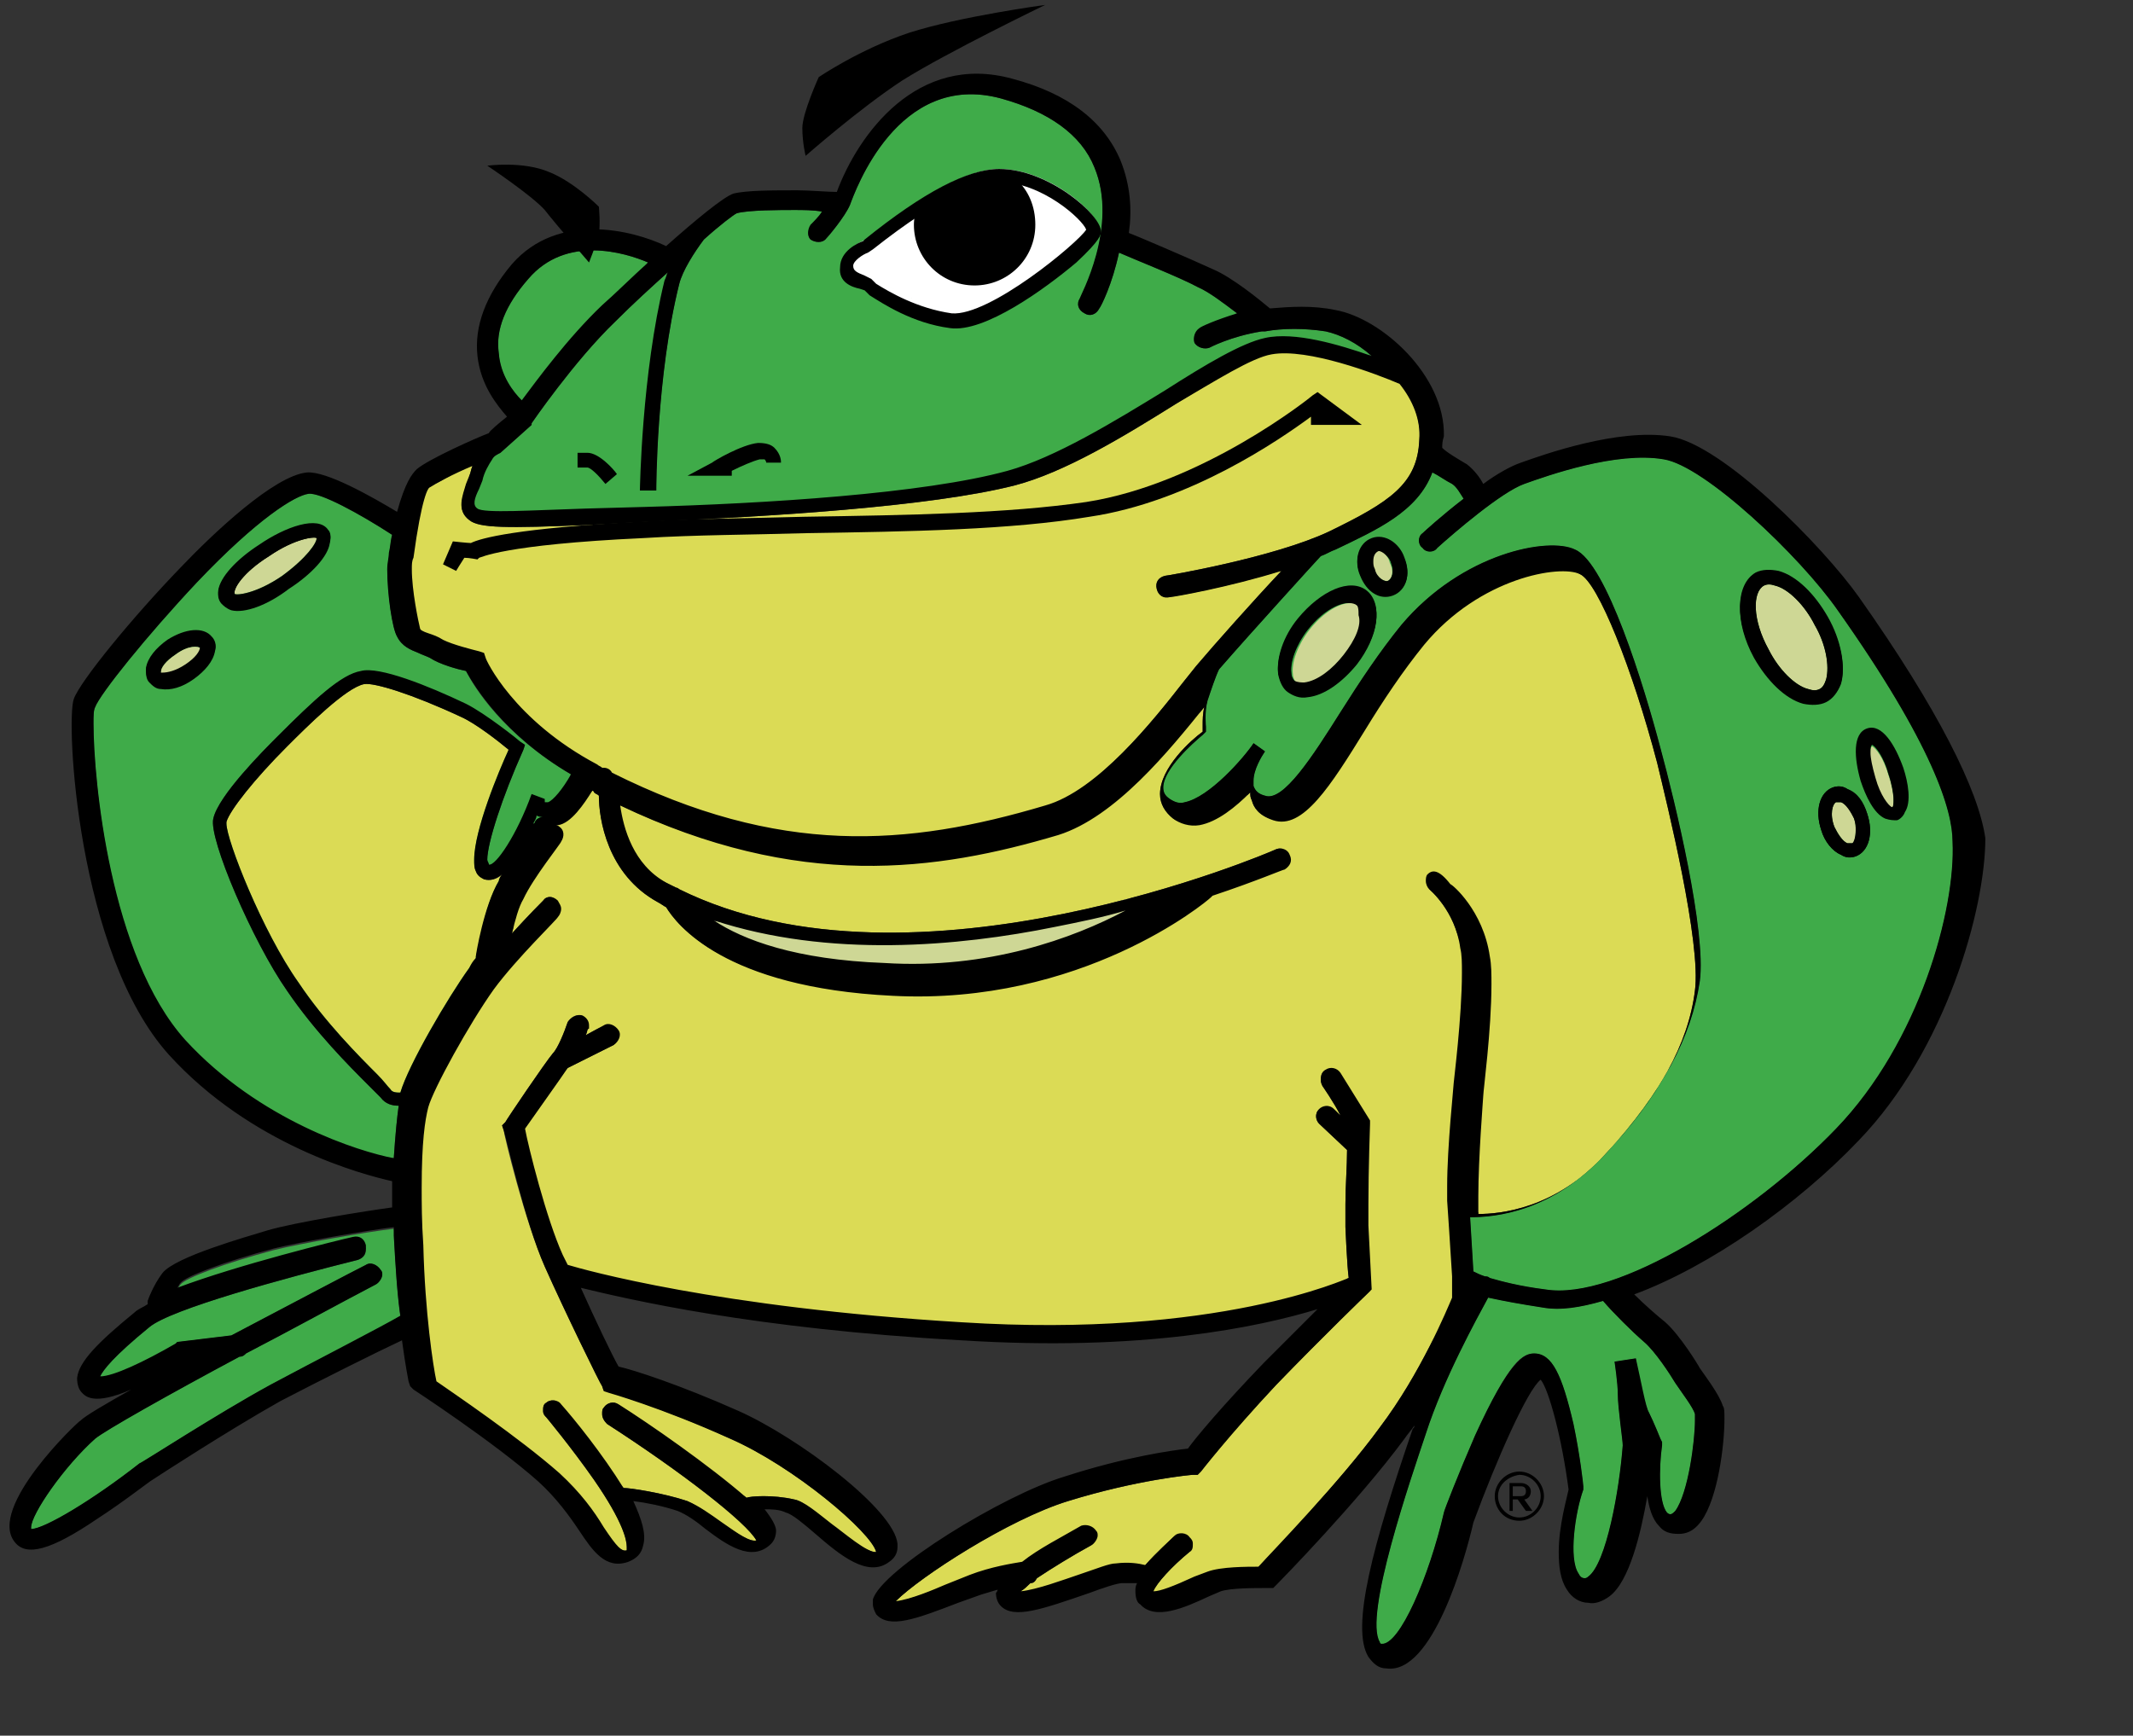 <?xml version="1.0" encoding="UTF-8" standalone="no"?>
<!-- Generator: Adobe Illustrator 24.0.1, SVG Export Plug-In . SVG Version: 6.00 Build 0)  -->

<svg
        version="1.1"
        x="0px"
        y="0px"
        viewBox="0 0 130 105.8"
        xml:space="preserve"
        id="svg71"
        sodipodi:docname="logo-toad.svg"
        width="130"
        height="105.8"
        inkscape:version="1.3.2 (091e20e, 2023-11-25, custom)"
        xmlns:inkscape="http://www.inkscape.org/namespaces/inkscape"
        xmlns:sodipodi="http://sodipodi.sourceforge.net/DTD/sodipodi-0.dtd"
        xmlns="http://www.w3.org/2000/svg"
><rect x="0" y="0" width="130" height="105.8" fill="#333333" stroke="none"/><defs
   id="defs71">
	

		
		
	</defs><sodipodi:namedview
   id="namedview71"
   pagecolor="#ffffff"
   bordercolor="#999999"
   borderopacity="1"
   inkscape:showpageshadow="2"
   inkscape:pageopacity="0"
   inkscape:pagecheckerboard="0"
   inkscape:deskcolor="#d1d1d1"
   inkscape:zoom="3.3842044"
   inkscape:cx="131.05"
   inkscape:cy="53.040531"
   inkscape:window-width="1920"
   inkscape:window-height="1129"
   inkscape:window-x="-8"
   inkscape:window-y="-8"
   inkscape:window-maximized="1"
   inkscape:current-layer="svg71" />
<style
   type="text/css"
   id="style1">
	.st0{fill:#3FAB49;}
	.st1{fill:#DBDB55;}
	.st2{fill:#FFFFFF;}
	.st3{fill:#CED795;}
	.st4{fill:#444444;}
	.st5{fill:#AAAAAA;}
	.st6{fill:#FB4F14;}
	.st7{font-family:'HelveticaNeue';}
	.st8{font-size:2.257px;}
</style>
<g
   id="Layer_1">
</g>
<g
   id="KACE">
</g>
<g
   id="g55">
			<path
   d="m 36.9,29.5 0.7,-0.6 c -0.2,-0.3 -1.1,-1.3 -1.8,-1.3 h -0.6 v 0.9 h 0.6 c 0.2,0.1 0.7,0.6 1.1,1"
   id="path1" />
			<path
   d="m 44.6,28.8 c 0.6,-0.3 1.3,-0.6 1.7,-0.7 0.1,0 0.3,0 0.3,0 0.1,0.1 0.1,0.2 0.1,0.2 h 0.9 c 0,-0.1 0,-0.5 -0.4,-0.8 -0.2,-0.2 -0.5,-0.3 -1,-0.3 -1,0.1 -2.7,1.1 -2.8,1.2 l -1.5,0.8 h 2.7 z"
   id="path2" />
			<path
   d="m 28.3,34.1 c 0.3,0 0.8,0.1 0.8,0.1 0,0 0.1,-0.1 0.1,-0.1 0.1,0 1.4,-0.8 10,-1.2 3.2,-0.2 6.6,-0.2 9.9,-0.3 6.4,-0.1 12.5,-0.2 17.3,-1 6.1,-0.9 11.6,-4.7 13.5,-6.1 V 26 H 83 L 80.3,24 80,24.2 c -0.1,0.1 -6.7,5.4 -13.8,6.5 -4.8,0.7 -10.8,0.8 -17.2,0.9 -3.3,0.1 -6.7,0.1 -10,0.3 -7.5,0.4 -9.7,1 -10.3,1.3 -0.2,0 -1.1,-0.1 -1.1,-0.1 l -0.6,1.4 0.8,0.4 c 0,0 0.3,-0.5 0.5,-0.8"
   id="path3" />
			<path
   class="st0"
   d="m 32.2,17.1 c 2.3,-2.7 5.9,-1.6 7.3,-1 -1,0.9 -2,1.9 -2.8,2.6 -2.1,2 -4,4.6 -4.9,5.8 -0.5,-0.6 -1.3,-1.5 -1.4,-2.9 -0.2,-1.4 0.4,-2.9 1.8,-4.5"
   id="path4" />
			<path
   class="st0"
   d="m 32.2,17 c 2.3,-2.7 5.9,-1.6 7.3,-1 -1,0.9 -2,1.9 -2.8,2.6 -2.1,2 -4,4.6 -4.9,5.8 -0.5,-0.6 -1.3,-1.5 -1.4,-2.9 -0.2,-1.4 0.4,-2.9 1.8,-4.5"
   id="path5" />
			<path
   class="st0"
   d="M 30.5,27.7 32.4,26 v -0.1 c 0,0 2.6,-3.8 5.1,-6.2 1.1,-1.1 2.2,-2.1 3.2,-3 -0.1,0.2 -0.1,0.3 -0.2,0.5 C 39.2,22.9 39.2,30 39.2,30 H 40 c 0,-0.1 0,-7 1.4,-12.6 0.2,-0.8 0.9,-1.9 1.5,-2.7 1,-0.9 1.8,-1.5 2,-1.6 0.7,-0.2 2.7,-0.2 3.5,-0.2 0.5,0 1.2,0 1.7,0.1 -0.2,0.3 -0.5,0.6 -0.7,0.8 -0.2,0.3 -0.2,0.7 0,0.9 0.3,0.2 0.7,0.2 0.9,0 0.2,-0.2 1.2,-1.4 1.5,-2.1 0.3,-0.8 2.9,-8.2 9.2,-6.5 2.9,0.8 4.9,2.2 5.7,4.2 1.5,3.6 -0.9,7.9 -0.9,8 -0.2,0.3 -0.1,0.7 0.3,0.9 0.3,0.2 0.7,0.1 0.9,-0.3 0.1,-0.1 0.8,-1.5 1.2,-3.4 0.9,0.4 3.7,1.5 4.8,2.1 0.7,0.3 1.6,1 2.4,1.6 -1.3,0.4 -2.2,0.8 -2.3,0.9 -0.3,0.2 -0.4,0.6 -0.3,0.9 0.2,0.3 0.6,0.4 0.9,0.3 0,0 1.3,-0.7 3.2,-1 0.1,0 0.1,0 0.2,0 1.1,-0.2 2.4,-0.2 3.7,0 0.9,0.2 1.9,0.7 2.8,1.5 -2,-0.7 -4.7,-1.5 -6.5,-1.1 -1.4,0.3 -3.6,1.6 -6.1,3.2 -3.1,1.9 -6.7,4.1 -9.6,4.9 -5.1,1.4 -14.8,2 -22.1,2.2 l -3.7,0.2 c -3.3,0.1 -6.2,0.3 -6.6,-0.1 -0.3,-0.2 -0.2,-0.6 0.1,-1.2 l 0.2,-0.5 c 0.1,-0.5 0.4,-1 0.6,-1.3 0.2,-0.2 0.4,-0.3 0.6,-0.4 z"
   id="path6" />
			<path
   class="st0"
   d="m 30.5,27.6 1.9,-1.7 v -0.1 c 0,0 2.6,-3.8 5.1,-6.2 1.1,-1.1 2.2,-2.1 3.2,-3 -0.1,0.2 -0.1,0.3 -0.2,0.5 C 39.1,22.8 39,29.9 39,29.9 h 1 c 0,-0.1 0,-7 1.4,-12.6 0.2,-0.8 0.9,-1.9 1.5,-2.7 1,-0.9 1.8,-1.5 2,-1.6 0.7,-0.2 2.7,-0.2 3.5,-0.2 0.5,0 1.2,0 1.7,0.1 -0.2,0.3 -0.5,0.6 -0.7,0.8 -0.2,0.3 -0.2,0.7 0,0.9 0.3,0.2 0.7,0.2 0.9,0 0.2,-0.2 1.2,-1.4 1.5,-2.1 0.3,-0.8 2.9,-8.2 9.2,-6.5 2.9,0.8 4.9,2.2 5.7,4.2 1.5,3.6 -0.9,7.9 -0.9,8 -0.2,0.3 -0.1,0.7 0.3,0.9 0.3,0.2 0.7,0.1 0.9,-0.3 0.1,-0.1 0.8,-1.5 1.2,-3.4 0.9,0.4 3.7,1.5 4.8,2.1 0.7,0.3 1.6,1 2.4,1.6 -1.3,0.4 -2.2,0.8 -2.3,0.9 -0.3,0.2 -0.4,0.6 -0.3,0.9 0.2,0.3 0.6,0.4 0.9,0.3 0,0 1.3,-0.7 3.2,-1 0.1,0 0.1,0 0.2,0 1.1,-0.2 2.4,-0.2 3.7,0 0.9,0.2 1.9,0.7 2.8,1.5 -2,-0.7 -4.7,-1.5 -6.5,-1.1 -1.4,0.3 -3.6,1.6 -6.1,3.2 -3.1,1.9 -6.7,4.1 -9.6,4.9 -5.1,1.4 -14.8,2 -22.1,2.2 L 35.7,31 c -3.3,0.1 -6.2,0.3 -6.6,-0.1 -0.3,-0.2 -0.2,-0.6 0.1,-1.2 l 0.2,-0.5 c 0.1,-0.5 0.4,-1 0.6,-1.3 0.1,-0.1 0.3,-0.2 0.5,-0.3 z"
   id="path7" />
			<path
   class="st1"
   d="m 26.2,29.8 c 0.3,-0.2 1.4,-1 2.6,-1.5 -0.1,0.2 -0.2,0.6 -0.2,0.8 l -0.2,0.5 c -0.2,0.7 -0.6,1.6 0.2,2.2 0.6,0.5 2.3,0.5 7.2,0.3 l 3.7,-0.2 c 7.3,-0.3 17.1,-0.9 22.3,-2.2 3.1,-0.8 6.7,-3 9.9,-5 2.4,-1.4 4.6,-2.8 5.8,-3 2.2,-0.4 6.4,1.2 7.8,1.8 0.8,1 1.3,2.2 1.2,3.3 -0.1,2.7 -1.8,3.8 -5.5,5.6 -3.4,1.6 -9.9,2.7 -10,2.7 -0.4,0.1 -0.6,0.4 -0.5,0.8 0.1,0.4 0.4,0.6 0.8,0.5 0.2,0 3.6,-0.6 6.8,-1.6 -1.7,1.8 -4.1,4.5 -5.2,5.8 l -0.8,1 c -1.8,2.3 -5.2,6.6 -8.4,7.6 -8.4,2.5 -16.2,3.1 -26.4,-2 -0.1,-0.2 -0.3,-0.3 -0.5,-0.3 0,0 -0.1,0 -0.1,0 C 36.6,46.8 36.5,46.8 36.4,46.7 31.3,44 29.6,40.3 29.6,40.2 L 29.5,39.9 29.2,39.8 C 28.8,39.7 27.6,39.4 27,39.1 26.7,38.9 26.4,38.8 26.1,38.7 25.8,38.6 25.6,38.5 25.6,38.4 25.5,38 25.1,36.1 25.1,34.8 c 0,-0.3 0,-0.5 0.1,-0.7 0.5,-3.8 0.9,-4.3 1,-4.3"
   id="path8" />
			<path
   class="st0"
   d="M 11.3,63.5 C 6.7,58.4 5.7,47.6 5.7,44.2 c 0,-0.5 0,-0.8 0.1,-1 0.3,-0.8 3.1,-4.3 6.2,-7.6 3.7,-3.9 6,-5.3 6.8,-5.4 0.7,-0.1 3.1,1.2 5.1,2.5 -0.1,0.3 -0.1,0.7 -0.2,1.1 0,0.3 -0.1,0.6 -0.1,1 0,1.5 0.3,3.6 0.6,4.1 0.3,0.6 0.8,0.8 1.3,1 0.2,0.1 0.5,0.2 0.7,0.3 0.6,0.4 1.7,0.7 2.2,0.8 0.5,1 2.3,3.9 6.4,6.3 -0.5,0.9 -1.1,1.6 -1.4,1.7 -0.1,0 -0.2,0 -0.2,0 0,0 0,-0.1 0,-0.1 0,0 0,-0.1 0,-0.1 l -0.8,-0.3 c -0.9,2.5 -2.2,4.4 -2.6,4.3 0,-0.1 -0.1,-0.2 -0.1,-0.3 0,-1 0.9,-3.8 2.2,-6.7 L 32,45.5 31.7,45.3 C 31.6,45.2 29.6,43.6 28.4,43 26,42 23,40.8 21.9,41 c -1.2,0.2 -2.8,1.7 -5.1,4 -0.8,0.8 -3.6,3.6 -3.9,5 -0.3,1.2 2.4,7.5 4.5,10.5 1.7,2.5 3.8,4.6 4.9,5.7 0.4,0.4 0.7,0.7 0.8,0.8 0.3,0.4 0.7,0.5 1.1,0.5 -0.1,0.7 -0.2,1.7 -0.3,3.2 -2,-0.5 -8.1,-2.3 -12.6,-7.2"
   id="path9" />
			<path
   class="st0"
   d="M 11.3,63.4 C 6.7,58.3 5.7,47.5 5.7,44.1 c 0,-0.5 0,-0.8 0.1,-1 0.3,-0.8 3.1,-4.3 6.2,-7.6 3.7,-3.9 6,-5.3 6.8,-5.4 0.7,-0.1 3.1,1.2 5.1,2.5 -0.1,0.3 -0.1,0.7 -0.2,1.1 0,0.3 -0.1,0.6 -0.1,1 0,1.5 0.3,3.6 0.6,4.1 0.3,0.6 0.8,0.8 1.3,1 0.2,0.1 0.5,0.2 0.7,0.3 0.6,0.4 1.7,0.7 2.2,0.8 0.5,1 2.3,3.9 6.4,6.3 -0.5,0.9 -1.1,1.6 -1.4,1.7 -0.1,0 -0.2,0 -0.2,0 0,0 0,-0.1 0,-0.1 0,0 0,-0.1 0,-0.1 l -0.8,-0.3 c -0.9,2.5 -2.2,4.4 -2.6,4.3 0,-0.1 -0.1,-0.2 -0.1,-0.3 0,-1 0.9,-3.8 2.2,-6.7 L 32,45.4 31.7,45.2 c -0.1,-0.1 -2.1,-1.7 -3.3,-2.3 -2.3,-1.1 -5.3,-2.3 -6.4,-2 -1.2,0.2 -2.8,1.7 -5.1,4 -0.8,0.8 -3.6,3.6 -3.9,5 -0.3,1.2 2.4,7.5 4.5,10.5 1.7,2.5 3.8,4.6 4.9,5.7 0.4,0.4 0.7,0.7 0.8,0.8 0.3,0.4 0.7,0.5 1.1,0.5 -0.1,0.7 -0.2,1.7 -0.3,3.2 -2.1,-0.4 -8.2,-2.3 -12.7,-7.2"
   id="path10" />
			<path
   class="st0"
   d="m 29,58.4 c 0,0 0,0.1 0,0.1 -0.2,0.2 -0.3,0.4 -0.4,0.6 -1.3,1.8 -3.7,5.9 -4.2,7.6 -0.2,0 -0.5,0 -0.6,-0.2 C 23.6,66.3 23.4,66 23,65.6 21.9,64.5 19.8,62.4 18.2,60 16,56.9 13.8,51.3 13.8,50.3 c 0,0 0,0 0,-0.1 0.2,-0.7 1.7,-2.6 3.7,-4.6 1.2,-1.2 3.6,-3.6 4.7,-3.8 0.6,-0.1 2.9,0.6 5.9,2 0.9,0.4 2.3,1.5 2.9,2 -0.6,1.3 -2.1,4.9 -2.1,6.7 0,0.3 0,0.5 0.1,0.7 0.1,0.3 0.3,0.4 0.5,0.5 0.4,0.1 0.7,0 1.1,-0.3 -0.1,0.1 -0.2,0.3 -0.2,0.4 -0.9,1.4 -1.4,4.5 -1.4,4.6"
   id="path11" />
			<path
   class="st0"
   d="m 33.1,49.9 c -0.2,0 -0.4,0.1 -0.5,0.3 0,0 -0.2,0.1 -0.2,0.1 0.1,-0.2 0.3,-0.6 0.4,-0.8 0.1,0.1 0.3,0.2 0.3,0.4"
   id="path12" />
			<path
   class="st0"
   d="m 16.5,84.4 c -3.3,1.8 -7.9,4.8 -8,4.8 v 0 0 c -2.8,2.2 -5.8,4 -6.6,4 0,0 0,-0.1 0,-0.1 0,-0.8 2,-3.7 3.9,-5.4 0.6,-0.5 4.5,-2.7 8.8,-5 0.2,0 0.3,-0.1 0.4,-0.2 2.7,-1.4 5.6,-3 7.9,-4.2 0.2,-0.1 0.4,-0.4 0.4,-0.6 0,-0.1 0,-0.2 -0.1,-0.3 -0.2,-0.3 -0.6,-0.5 -0.9,-0.3 -0.8,0.4 -4.4,2.3 -8.2,4.3 l -3.3,0.4 -0.1,0.2 c -1.9,1.1 -3.8,1.9 -4.6,2 0.2,-0.4 0.8,-1.2 3,-3 1.3,-1.1 8.3,-3 12.7,-4.1 0.3,-0.1 0.5,-0.3 0.5,-0.6 0,-0.1 0,-0.1 0,-0.2 -0.1,-0.4 -0.4,-0.6 -0.8,-0.5 -0.9,0.2 -7,1.7 -10.7,3.1 0.1,-0.1 0.1,-0.2 0.2,-0.3 0.3,-0.4 2.7,-1.3 5.7,-2.1 1.6,-0.4 5.6,-1.1 7.3,-1.3 0,0.2 0,0.3 0,0.5 0.1,1.8 0.2,3.5 0.4,4.9 -1.2,0.6 -5.1,2.5 -7.9,4"
   id="path13" />
			<path
   class="st0"
   d="m 16.5,84.4 c -3.3,1.8 -7.9,4.8 -8,4.8 v 0 0 c -2.8,2.2 -5.8,4 -6.6,4 0,0 0,-0.1 0,-0.1 0,-0.8 2,-3.7 3.9,-5.4 0.6,-0.5 4.5,-2.7 8.8,-5 0.2,0 0.3,-0.1 0.4,-0.2 2.7,-1.4 5.6,-3 7.9,-4.2 0.2,-0.1 0.4,-0.4 0.4,-0.6 0,-0.1 0,-0.2 -0.1,-0.3 -0.2,-0.3 -0.6,-0.5 -0.9,-0.3 -0.8,0.4 -4.4,2.3 -8.2,4.3 l -3.3,0.4 -0.1,0.1 c -1.9,1.1 -3.8,1.9 -4.6,2 0.2,-0.4 0.8,-1.2 3,-3 1.3,-1.1 8.3,-3 12.7,-4.1 0.3,-0.1 0.5,-0.3 0.5,-0.6 0,-0.1 0,-0.1 0,-0.2 -0.1,-0.4 -0.4,-0.6 -0.8,-0.5 -0.9,0.2 -7,1.7 -10.7,3.1 0.1,-0.1 0.1,-0.2 0.2,-0.3 0.3,-0.4 2.7,-1.3 5.7,-2.1 1.6,-0.4 5.6,-1.1 7.3,-1.3 0,0.2 0,0.3 0,0.5 0.1,1.8 0.2,3.5 0.4,4.9 -1.2,0.6 -5.1,2.6 -7.9,4.1"
   id="path14" />
			<path
   class="st1"
   d="m 84.1,87 c -2.4,3.3 -6.5,7.5 -7.4,8.5 -0.7,0 -2.3,0 -3.1,0.3 l -0.8,0.3 c -1.3,0.6 -2.1,0.9 -2.5,0.9 0.2,-0.5 1.1,-1.5 2.2,-2.4 0.2,-0.1 0.2,-0.3 0.2,-0.5 0,-0.2 -0.1,-0.3 -0.2,-0.4 -0.2,-0.3 -0.7,-0.3 -0.9,-0.1 -0.3,0.3 -1.1,1 -1.8,1.8 -0.4,-0.1 -1,-0.2 -1.8,-0.1 -0.4,0 -1.1,0.3 -2.3,0.7 -0.9,0.3 -2.5,0.9 -3.5,1 0.2,-0.1 0.4,-0.3 0.6,-0.5 0.2,0 0.3,-0.1 0.4,-0.3 0.9,-0.6 2.2,-1.4 3.3,-2 0.2,-0.1 0.4,-0.4 0.4,-0.6 0,-0.1 0,-0.2 -0.1,-0.3 -0.2,-0.3 -0.6,-0.4 -0.9,-0.3 -1.2,0.7 -2.6,1.4 -3.6,2.2 -0.6,0.1 -1.9,0.3 -3.2,0.8 l -1.5,0.6 c -0.7,0.3 -2.1,0.9 -3,1 1.5,-1.5 6.9,-5 10.5,-6.1 4.2,-1.3 7.5,-1.6 7.6,-1.6 H 73 l 0.2,-0.2 c 0,0 1.7,-2.2 4.6,-5.3 3,-3.1 5.5,-5.5 5.6,-5.6 l 0.2,-0.2 -0.2,-3.9 c 0,-0.4 0,-0.8 0,-1.3 0,-2.1 0.1,-4.9 0.1,-4.9 v -0.2 l -1.8,-2.9 c -0.2,-0.3 -0.6,-0.4 -0.9,-0.2 -0.2,0.1 -0.3,0.3 -0.3,0.6 0,0.1 0,0.2 0.1,0.4 0,0 0.7,1 1.1,1.8 l -0.4,-0.4 c -0.3,-0.3 -0.7,-0.2 -0.9,0 -0.3,0.3 -0.2,0.7 0,0.9 l 1.7,1.6 c 0,1 -0.1,2.2 -0.1,3.3 0,0.5 0,1 0,1.4 0,0 0.1,2.4 0.2,3.1 0,0 0,0 0,0 -0.1,0 -7.9,3.7 -23.6,2.7 -14.9,-0.9 -23,-3.2 -24,-3.5 -0.1,-0.2 -0.2,-0.4 -0.3,-0.6 -1,-2.2 -2.1,-6.6 -2.3,-7.7 0.7,-1 2.2,-3.1 2.6,-3.7 l 2.8,-1.4 c 0.3,-0.2 0.5,-0.6 0.3,-0.9 -0.2,-0.3 -0.6,-0.5 -0.9,-0.3 l -1.1,0.6 c 0.1,-0.2 0.1,-0.4 0.2,-0.4 0,-0.1 0,-0.2 0,-0.2 0,-0.3 -0.2,-0.5 -0.4,-0.6 -0.4,-0.1 -0.7,0.1 -0.9,0.4 -0.2,0.6 -0.6,1.6 -0.9,1.9 -0.5,0.6 -2.8,4 -2.9,4.2 l -0.2,0.2 0.1,0.3 c 0,0.2 1.3,5.6 2.5,8.3 1.2,2.7 3.4,7.2 3.5,7.3 l 0.1,0.3 0.3,0.1 c 0,0 3.2,0.9 7.4,2.8 3.9,1.7 8.6,5.7 8.9,6.9 -0.5,0.1 -2,-1.2 -2.7,-1.7 -0.9,-0.7 -1.7,-1.4 -2.3,-1.5 -1.3,-0.3 -2.7,-0.2 -2.9,-0.1 -2.3,-2 -5.9,-4.5 -7.8,-5.7 -0.3,-0.2 -0.7,-0.1 -0.9,0.2 -0.1,0.1 -0.1,0.2 -0.1,0.4 0,0.2 0.1,0.4 0.3,0.6 4.5,2.9 8.5,6 9.1,7.1 C 45.7,94 45,93.5 44,92.8 43.3,92.3 42.6,91.8 41.9,91.5 40.4,91 38.4,90.7 38,90.7 36.7,88.6 35,86.5 34.2,85.6 34,85.3 33.5,85.3 33.3,85.5 c -0.2,0.1 -0.2,0.3 -0.2,0.5 0,0.2 0.1,0.3 0.2,0.4 0,0 1.5,1.8 2.9,3.8 1.8,2.6 2,3.7 2,4.1 0,0.1 0,0.2 0,0.2 0,0 0,0 0,0 -0.3,0.1 -0.6,-0.2 -1.4,-1.4 -0.6,-1 -1.4,-2.1 -2.7,-3.3 -2.5,-2.2 -6.5,-4.9 -7.5,-5.6 -0.2,-0.9 -0.7,-4.2 -0.8,-8.3 -0.1,-1.4 -0.1,-2.6 -0.1,-3.5 0,-2.8 0.2,-4.1 0.4,-4.9 0.3,-1.2 2.5,-5.1 4,-7.2 1.4,-1.9 3.9,-4.3 3.9,-4.4 0.1,-0.1 0.2,-0.3 0.2,-0.5 0,-0.2 -0.1,-0.3 -0.2,-0.5 -0.3,-0.3 -0.7,-0.3 -0.9,0 -0.1,0.1 -0.9,0.9 -1.9,2 0.2,-0.8 0.4,-1.6 0.7,-2.1 0.6,-1.3 2.3,-3.4 2.3,-3.5 0.2,-0.3 0.2,-0.7 -0.1,-0.9 -0.1,-0.1 -0.2,-0.1 -0.3,-0.1 0.1,0 0.1,0 0.2,0 0.8,-0.1 1.6,-1.3 2.1,-2.1 0,0 0.1,0 0.1,0.1 0.1,0.1 0.2,0.1 0.3,0.2 0,1.4 0.5,4.8 3.6,6.5 0.2,0.1 0.3,0.2 0.5,0.3 0.6,1 3.6,4.9 13.8,5.4 11.5,0.6 19.1,-5.7 19.4,-6 0,0 0,0 0.1,-0.1 2.7,-0.9 4.3,-1.6 4.4,-1.6 0.3,-0.1 0.5,-0.5 0.3,-0.9 -0.1,-0.3 -0.5,-0.5 -0.9,-0.3 -0.2,0.1 -22,9.5 -36.3,2.4 0,0 -0.1,-0.1 -0.2,-0.1 -0.2,-0.1 -0.4,-0.2 -0.6,-0.3 -2,-1.1 -2.6,-3.3 -2.8,-4.7 10.9,5.2 19.3,4 26.7,1.8 3.5,-1 6.8,-5.2 8.9,-7.8 -0.1,0.4 -0.1,0.8 -0.1,1.1 0,0.2 0,0.3 0,0.4 -0.7,0.5 -2.6,2.2 -2.6,3.8 v 0 c 0,0.6 0.3,1.1 0.8,1.5 0.4,0.3 1,0.5 1.6,0.4 1.1,-0.2 2.2,-1.1 3.1,-2 0,0.2 0,0.3 0.1,0.5 0.1,0.4 0.4,0.9 1.3,1.2 1.8,0.6 3.5,-2.1 5.6,-5.5 1.1,-1.8 2.3,-3.6 3.6,-5.2 3.4,-4.1 8.3,-4.9 9.5,-4.3 1.1,0.5 3.2,5.8 4.7,11.5 0.6,2.5 2.7,11 2.3,13.9 -0.4,3.2 -2.2,6.5 -5.5,10 -3,3.3 -6.4,3.6 -7.7,3.6 v -0.3 c 0,-0.2 0,-0.5 0,-0.8 0,-2.3 0.3,-6 0.4,-6.1 0,-0.3 0.5,-4 0.5,-6.8 0,-0.6 0,-1.2 -0.1,-1.7 C 90.5,55.5 88.6,53.9 88.5,53.9 87.7,53 87.3,53 87,53.3 c -0.1,0.1 -0.1,0.3 -0.1,0.4 0,0.2 0.1,0.4 0.2,0.5 0,0 1.6,1.3 1.9,3.6 0.1,0.4 0.1,0.9 0.1,1.5 0,2.7 -0.5,6.6 -0.5,6.7 v 0 c 0,0.2 -0.4,3.9 -0.4,6.3 0,0.3 0,0.6 0,0.9 0,0 0.2,2.9 0.3,4.6 0,0.1 0,0.3 0,0.4 0,0.5 0,0.8 0,0.9 -0.3,0.7 -1.9,4.6 -4.4,7.9"
   id="path15" />
			<path
   class="st0"
   d="m 100.2,81.8 c 0.7,0.6 1.6,2 1.9,2.5 v 0 0 c 0.4,0.6 1.1,1.5 1.2,1.9 0,0.1 0,0.2 0,0.4 0,1.2 -0.4,4.4 -1.2,5.5 -0.1,0.1 -0.2,0.2 -0.3,0.2 0,0 -0.1,0 -0.2,-0.1 -0.5,-0.6 -0.5,-2.7 -0.3,-4.1 v -0.2 l -0.1,-0.2 c 0,0 -0.4,-1 -0.7,-1.6 -0.2,-0.3 -0.6,-2 -0.8,-3.3 L 98.4,83 c 0,0 0.2,1.3 0.2,2 0,0.8 0.3,2.8 0.3,3.1 -0.2,2.7 -1,7.2 -2.1,8 -0.1,0.1 -0.2,0.1 -0.2,0.1 -0.2,0 -0.3,-0.1 -0.4,-0.3 C 95.6,95 96,92.2 96.5,90.8 v -0.1 -0.1 c 0,-0.1 -0.2,-1.9 -0.6,-3.8 -0.7,-3 -1.3,-4.3 -2.4,-4.3 -0.7,0 -1.5,0.4 -3.6,5 -1,2.3 -1.9,4.6 -1.9,4.7 v 0 0 c -0.9,3.9 -2.7,8.1 -3.8,8 0,0 -0.1,0 -0.1,-0.1 -1,-1.6 1.9,-10 2.8,-12.7 1.1,-3.4 3.1,-7 3.8,-8.3 0.9,0.2 2,0.4 3.3,0.6 1.1,0.2 2.3,0 3.7,-0.4 0.6,0.8 1.8,1.9 2.5,2.5"
   id="path16" />
			<path
   class="st0"
   d="m 100.2,81.8 c 0.7,0.6 1.6,2 1.9,2.5 v 0 0 c 0.4,0.6 1.1,1.5 1.2,1.9 0,0.1 0,0.2 0,0.4 0,1.2 -0.4,4.4 -1.2,5.5 -0.1,0.1 -0.2,0.2 -0.3,0.2 0,0 -0.1,0 -0.2,-0.1 -0.5,-0.6 -0.5,-2.7 -0.3,-4.1 v -0.2 l -0.1,-0.2 c 0,0 -0.4,-1 -0.7,-1.6 -0.2,-0.3 -0.6,-2 -0.8,-3.3 L 98.4,83 c 0,0 0.2,1.3 0.2,2 0,0.8 0.3,2.8 0.3,3.1 -0.2,2.7 -1,7.2 -2.1,8 -0.1,0.1 -0.2,0.1 -0.2,0.1 -0.2,0 -0.3,-0.1 -0.4,-0.3 C 95.6,95 96,92.2 96.5,90.8 v -0.1 -0.1 c 0,-0.1 -0.2,-1.9 -0.6,-3.8 -0.7,-3 -1.3,-4.3 -2.4,-4.3 -0.7,0 -1.5,0.4 -3.6,5 -1,2.3 -1.9,4.6 -1.9,4.7 v 0 0 c -0.9,3.9 -2.7,8.1 -3.8,8 0,0 -0.1,0 -0.1,-0.1 -1,-1.6 1.9,-10 2.8,-12.7 1.1,-3.4 3.1,-7 3.8,-8.3 0.9,0.2 2,0.4 3.3,0.6 1.1,0.2 2.3,0 3.7,-0.4 0.6,0.7 1.8,1.9 2.5,2.5"
   id="path17" />
			<path
   class="st0"
   d="m 111.9,68.8 c -5,5.2 -13.4,10.5 -17.7,9.8 -1.6,-0.2 -2.7,-0.5 -3.4,-0.7 0,0 0,0 0,0 -0.1,-0.1 -0.2,-0.1 -0.3,-0.1 -0.3,-0.1 -0.5,-0.2 -0.7,-0.3 l -0.2,-3.3 c 1.5,0 5,-0.3 8.3,-3.9 3.4,-3.7 5.2,-7.1 5.7,-10.5 0.4,-3 -1.5,-10.9 -2.4,-14.2 -1,-3.8 -3.3,-11.3 -5.2,-12.1 -1.6,-0.8 -6.9,0.2 -10.6,4.6 -1.3,1.6 -2.5,3.4 -3.7,5.3 -1.7,2.7 -3.5,5.5 -4.6,5.1 -0.4,-0.1 -0.6,-0.3 -0.7,-0.6 0,-0.1 0,-0.2 0,-0.3 0,-0.7 0.5,-1.5 0.7,-1.8 0,0 0,0 0,0 l -0.7,-0.5 c 0,0 0,0 0,0 v 0 c -0.6,0.9 -2.7,3.3 -4.2,3.6 -0.3,0.1 -0.6,0 -0.9,-0.2 -0.3,-0.2 -0.4,-0.4 -0.4,-0.7 0,-1.1 1.8,-2.7 2.4,-3.2 l 0.2,-0.2 v -0.3 c 0,0 -0.1,-0.9 0.1,-1.6 0.2,-0.6 0.5,-1.5 0.7,-1.9 2,-2.3 6.1,-6.8 6.2,-6.9 0,0 0,0 0,0 0.3,-0.1 0.6,-0.3 0.9,-0.4 2.5,-1.2 5,-2.3 5.9,-4.7 0.4,0.2 0.8,0.5 1.2,0.7 0.3,0.2 0.5,0.6 0.7,0.9 -1.3,1 -2.4,2 -2.5,2.1 -0.3,0.2 -0.3,0.7 0,0.9 0.2,0.3 0.7,0.3 0.9,0 1,-0.9 3.9,-3.4 5.3,-3.9 1.4,-0.5 5.6,-2 8.5,-1.5 2.5,0.4 8.3,5.9 10.6,9.2 5.8,8.2 7,12.2 7,14.1 0.2,4.1 -2,12.3 -7.1,17.5"
   id="path18" />
			<path
   class="st0"
   d="m 111.9,68.8 c -5,5.2 -13.4,10.5 -17.7,9.8 -1.6,-0.2 -2.7,-0.5 -3.4,-0.7 0,0 0,0 0,0 -0.1,-0.1 -0.2,-0.1 -0.3,-0.1 -0.3,-0.1 -0.5,-0.2 -0.7,-0.3 l -0.2,-3.3 c 1.5,0 5,-0.3 8.3,-3.9 3.4,-3.7 5.2,-7.1 5.7,-10.5 0.4,-3 -1.5,-10.9 -2.4,-14.2 -1,-3.8 -3.3,-11.3 -5.2,-12.1 -1.6,-0.8 -6.9,0.2 -10.6,4.6 -1.3,1.6 -2.5,3.4 -3.7,5.3 -1.7,2.7 -3.5,5.5 -4.6,5.1 -0.4,-0.1 -0.6,-0.3 -0.7,-0.6 0,-0.1 0,-0.2 0,-0.3 0,-0.7 0.5,-1.5 0.7,-1.8 0,0 0,0 0,0 l -0.7,-0.5 c 0,0 0,0 0,0 v 0 c -0.6,0.9 -2.7,3.3 -4.2,3.6 -0.3,0.1 -0.6,0 -0.9,-0.2 -0.3,-0.2 -0.4,-0.4 -0.4,-0.7 0,-1.1 1.8,-2.7 2.4,-3.2 l 0.2,-0.2 v -0.3 c 0,0 -0.1,-0.9 0.1,-1.6 0.2,-0.6 0.5,-1.5 0.7,-1.9 2,-2.3 6.1,-6.8 6.2,-6.9 0,0 0,0 0,0 0.3,-0.1 0.6,-0.3 0.9,-0.4 2.5,-1.2 5,-2.3 5.9,-4.7 0.4,0.2 0.8,0.5 1.2,0.7 0.3,0.2 0.5,0.6 0.7,0.9 -1.3,1 -2.4,2 -2.5,2.1 -0.3,0.2 -0.3,0.7 0,0.9 0.2,0.3 0.7,0.3 0.9,0 1,-0.9 3.9,-3.4 5.3,-3.9 1.4,-0.5 5.6,-2 8.5,-1.5 2.5,0.4 8.3,5.9 10.6,9.2 5.8,8.2 7,12.2 7,14.1 0.2,4.1 -2,12.2 -7.1,17.5"
   id="path19" />
			<path
   class="st2"
   d="m 52.6,17.5 0.3,0.1 0.3,0.2 c 0.8,0.5 2.6,1.6 4.8,1.9 2.1,0.3 5.7,-2.3 7.5,-3.9 C 67,14.5 67,14.2 67,14 c 0,-1 -3.1,-3.7 -6.1,-3.7 -1.8,0 -4.5,1.4 -8,4.2 0,0 -0.1,0.1 -0.1,0.1 -0.3,0.1 -1.4,0.6 -1.4,1.6 -0.1,0.9 0.7,1.2 1.2,1.3 m 0.5,-2.1 v 0 l 0.3,-0.2 c 4.2,-3.3 6.4,-4 7.5,-4 2.5,0 4.9,2.2 5.2,2.8 -0.5,0.8 -5.7,5.2 -8,4.9 -2.1,-0.3 -3.7,-1.3 -4.5,-1.8 l -0.4,-0.2 -0.4,-0.2 c -0.5,-0.2 -0.7,-0.3 -0.7,-0.5 0.1,-0.4 0.7,-0.7 1,-0.8 m 0,0 v 0 l 0.3,-0.2 c 4.2,-3.3 6.4,-4 7.5,-4 2.5,0 4.9,2.2 5.2,2.8 -0.5,0.8 -5.7,5.2 -8,4.9 -2.1,-0.3 -3.7,-1.3 -4.5,-1.8 l -0.4,-0.2 -0.4,-0.2 c -0.5,-0.2 -0.7,-0.3 -0.7,-0.5 0.1,-0.4 0.7,-0.7 1,-0.8"
   id="path20" />
			<path
   d="m 14.1,37.2 c 0.8,0.2 2.2,-0.3 3.5,-1.3 1.4,-0.9 2.4,-2 2.5,-2.8 0.1,-0.4 0,-0.6 -0.1,-0.7 -0.6,-0.9 -2.6,-0.2 -4.2,0.9 -1.4,0.9 -2.4,2 -2.5,2.8 0,0.1 0,0.2 0,0.2 0,0.2 0.1,0.4 0.2,0.5 0.1,0.1 0.3,0.3 0.6,0.4 M 16.4,34 c 1.6,-1.1 2.8,-1.2 2.9,-1.1 0,0 0,0 0,0 0,0.3 -0.6,1.2 -2.1,2.3 -1.6,1.1 -2.8,1.2 -2.9,1.1 0,0 0,0 0,0 C 14.2,36 14.8,35 16.4,34"
   id="path21" />
			<path
   d="m 12.9,38.9 c -0.5,-0.6 -1.6,-0.5 -2.7,0.2 -0.7,0.5 -1.2,1.1 -1.3,1.7 0,0.3 0,0.6 0.2,0.8 0.2,0.2 0.4,0.4 0.7,0.4 0.6,0.1 1.3,-0.1 2,-0.6 0.7,-0.5 1.2,-1.1 1.3,-1.7 0.1,-0.3 0,-0.6 -0.2,-0.8 m -0.7,0.6 c 0,0.3 -0.3,0.7 -0.9,1.1 -0.6,0.4 -1.1,0.5 -1.4,0.5 -0.1,0 -0.1,0 -0.1,0 0,0 0,-0.1 0,-0.1 0,-0.3 0.3,-0.7 0.9,-1.1 0.8,-0.6 1.4,-0.5 1.5,-0.4 0,-0.1 0,-0.1 0,0 0,0 0,0 0,0"
   id="path22" />
			<path
   d="m 83.3,36.1 c -1,-0.8 -2.8,0 -4.2,1.7 -0.9,1.1 -1.3,2.4 -1.2,3.3 0.1,0.5 0.3,0.9 0.6,1.1 0.3,0.2 0.7,0.4 1.2,0.3 1,-0.1 2.1,-0.9 3,-2 1.3,-1.7 1.6,-3.6 0.6,-4.4 M 81.9,40 c -0.7,0.9 -1.6,1.6 -2.4,1.7 -0.2,0 -0.4,0 -0.6,-0.1 -0.1,-0.1 -0.2,-0.3 -0.2,-0.5 -0.1,-0.7 0.3,-1.8 1,-2.7 1.1,-1.4 2.4,-1.9 2.9,-1.5 0.2,0.1 0.2,0.4 0.2,0.7 0.2,0.6 -0.2,1.5 -0.9,2.4"
   id="path23" />
			<path
   d="m 83.6,32.9 c -0.8,0.3 -1.1,1.3 -0.7,2.2 0.4,1 1.2,1.5 2,1.2 0.8,-0.3 1.1,-1.3 0.7,-2.2 -0.3,-1 -1.2,-1.5 -2,-1.2 m 1,2.6 c -0.2,0.1 -0.7,-0.2 -0.8,-0.7 -0.1,-0.2 -0.1,-0.3 -0.1,-0.5 0,-0.3 0.1,-0.5 0.3,-0.6 0.2,-0.1 0.7,0.2 0.8,0.7 0.2,0.5 0,1 -0.2,1.1"
   id="path24" />
			<path
   d="m 112.6,48.1 c -0.3,-0.2 -0.6,-0.2 -0.9,-0.1 -0.8,0.3 -1.1,1.4 -0.7,2.6 0.2,0.7 0.7,1.3 1.2,1.5 0.3,0.2 0.6,0.2 0.9,0.1 0.8,-0.3 1.1,-1.4 0.7,-2.6 -0.2,-0.6 -0.6,-1.2 -1.2,-1.5 m 0.3,3.3 c -0.1,0 -0.2,0 -0.3,0 -0.3,-0.1 -0.6,-0.5 -0.8,-1 -0.3,-0.8 -0.1,-1.4 0.1,-1.5 0.1,0 0.2,0 0.3,0 0.3,0.1 0.6,0.6 0.8,1 0.1,0.3 0.1,0.5 0.1,0.7 0,0.5 -0.1,0.8 -0.2,0.8"
   id="path25" />
			<path
   class="st3"
   d="m 115.3,49.3 c -0.2,-0.1 -0.7,-0.7 -1,-1.8 -0.2,-0.7 -0.3,-1.2 -0.3,-1.5 0,-0.3 0,-0.4 0.1,-0.5 0.2,0.1 0.7,0.7 1,1.8 0.2,0.7 0.3,1.2 0.3,1.5 0,0.2 0,0.4 -0.1,0.5"
   id="path26" />
			<path
   d="m 112.2,41.7 c 0.3,-1 0,-2.6 -0.8,-4 -0.8,-1.4 -1.9,-2.5 -3,-2.8 -0.5,-0.1 -1,-0.1 -1.4,0.1 -1.2,0.7 -1.3,2.9 -0.1,5.1 0.8,1.4 1.9,2.5 3,2.8 0.5,0.1 1,0.1 1.4,-0.1 0.4,-0.2 0.7,-0.6 0.9,-1.1 m -1.3,0.3 c -0.2,0.1 -0.4,0.1 -0.7,0 -0.8,-0.2 -1.8,-1.2 -2.4,-2.4 -1,-1.8 -1,-3.5 -0.3,-3.9 0.2,-0.1 0.4,-0.1 0.7,0 0.8,0.2 1.8,1.2 2.4,2.4 0.7,1.2 0.9,2.5 0.7,3.3 -0.1,0.3 -0.2,0.5 -0.4,0.6"
   id="path27" />
			<path
   class="st1"
   d="m 26.2,29.7 c 0.3,-0.2 1.4,-0.8 2.6,-1.3 -0.1,0.2 -0.1,0.4 -0.2,0.6 l -0.2,0.5 c -0.2,0.7 -0.6,1.6 0.2,2.2 0.6,0.5 2.3,0.5 7.2,0.3 l 3.7,-0.2 c 7.3,-0.3 17.2,-0.9 22.3,-2.2 3.1,-0.8 6.7,-3 9.9,-5 2.4,-1.5 4.6,-2.8 5.8,-3.1 2.3,-0.4 6.4,1.2 7.8,1.8 0.8,1 1.3,2.2 1.2,3.4 -0.1,2.7 -1.8,3.8 -5.5,5.6 -3.5,1.6 -9.9,2.7 -10,2.7 -0.4,0.1 -0.6,0.4 -0.6,0.8 0.1,0.4 0.4,0.6 0.8,0.6 0.2,0 3.6,-0.6 6.8,-1.6 -1.7,1.8 -4.1,4.5 -5.2,5.8 l -0.8,1 c -1.8,2.3 -5.2,6.6 -8.4,7.6 -8.4,2.5 -16.2,3.1 -26.5,-2 -0.1,-0.2 -0.3,-0.3 -0.5,-0.3 0,0 -0.1,0 -0.1,0 C 36.4,46.8 36.3,46.8 36.2,46.7 31,44 29.4,40.2 29.3,40.2 l -0.1,-0.3 -0.3,-0.1 c -0.4,-0.1 -1.6,-0.4 -2.2,-0.7 -0.3,-0.2 -0.6,-0.3 -0.9,-0.4 -0.3,-0.1 -0.5,-0.2 -0.5,-0.3 -0.1,-0.4 -0.5,-2.3 -0.5,-3.6 0,-0.3 0,-0.5 0.1,-0.7 0.7,-3.8 1.2,-4.4 1.3,-4.4"
   id="path28" />
			<path
   class="st1"
   d="m 84,87.1 c -2.4,3.3 -6.5,7.6 -7.4,8.5 -0.7,0 -2.3,0 -3.1,0.3 l -0.8,0.3 c -1.3,0.6 -2.1,0.9 -2.5,0.9 0.2,-0.5 1.2,-1.5 2.2,-2.4 0.2,-0.1 0.2,-0.3 0.2,-0.5 0,-0.2 -0.1,-0.3 -0.2,-0.4 -0.2,-0.3 -0.7,-0.3 -0.9,-0.1 -0.3,0.3 -1.1,1 -1.8,1.8 -0.4,-0.1 -1,-0.2 -1.8,-0.1 -0.4,0 -1.1,0.3 -2.3,0.7 -0.9,0.3 -2.5,0.9 -3.5,1 0.2,-0.1 0.4,-0.3 0.6,-0.5 0.2,0 0.3,-0.1 0.4,-0.3 0.9,-0.6 2.2,-1.4 3.3,-2 0.2,-0.1 0.4,-0.4 0.4,-0.6 0,-0.1 0,-0.2 -0.1,-0.3 -0.2,-0.3 -0.6,-0.4 -0.9,-0.3 -1.2,0.7 -2.6,1.4 -3.6,2.2 -0.6,0.1 -1.9,0.3 -3.2,0.8 l -1.5,0.6 c -0.7,0.3 -2.1,0.8 -3,1 1.5,-1.5 6.9,-5 10.5,-6.1 4.2,-1.3 7.5,-1.6 7.6,-1.6 h 0.3 l 0.2,-0.2 c 0,0 1.7,-2.2 4.6,-5.3 3,-3.1 5.5,-5.5 5.6,-5.6 l 0.2,-0.2 -0.2,-3.9 c 0,-0.4 0,-0.8 0,-1.3 0,-2.1 0.1,-4.9 0.1,-4.9 v -0.2 l -1.8,-2.9 c -0.2,-0.3 -0.6,-0.4 -0.9,-0.2 -0.2,0.1 -0.3,0.3 -0.3,0.6 0,0.1 0,0.2 0.1,0.4 0,0 0.7,1 1.1,1.8 l -0.4,-0.4 c -0.3,-0.3 -0.7,-0.2 -0.9,0 -0.3,0.3 -0.2,0.7 0,0.9 l 1.7,1.6 c 0,1 -0.1,2.2 -0.1,3.3 0,0.5 0,1 0,1.4 0,0 0.1,2.4 0.2,3.1 0,0 0,0 0,0 -0.1,0 -7.9,3.7 -23.6,2.7 -14.9,-0.9 -23,-3.2 -24,-3.5 -0.1,-0.2 -0.2,-0.4 -0.3,-0.6 -1,-2.2 -2.1,-6.6 -2.3,-7.7 0.7,-1 2.2,-3.1 2.6,-3.7 l 2.8,-1.4 c 0.3,-0.2 0.5,-0.6 0.3,-0.9 C 37.4,62.6 37,62.4 36.7,62.6 L 35.5,63 c 0.1,-0.2 0.1,-0.4 0.2,-0.4 0,-0.1 0,-0.2 0,-0.2 0,-0.3 -0.2,-0.5 -0.4,-0.6 -0.4,-0.1 -0.7,0.1 -0.9,0.4 -0.2,0.6 -0.6,1.6 -0.9,1.9 -0.5,0.6 -2.8,4 -2.9,4.2 l -0.2,0.2 0.1,0.3 c 0,0.2 1.3,5.6 2.5,8.3 1.2,2.7 3.4,7.2 3.5,7.3 l 0.1,0.3 0.3,0.1 c 0,0 3.2,0.9 7.4,2.8 3.9,1.7 8.6,5.7 8.9,6.9 -0.5,0.1 -2,-1.2 -2.7,-1.7 -0.9,-0.7 -1.7,-1.4 -2.3,-1.5 -1.3,-0.3 -2.7,-0.2 -2.9,-0.1 -2.3,-2 -5.9,-4.5 -7.8,-5.7 -0.3,-0.2 -0.7,-0.1 -0.9,0.2 -0.1,0.1 -0.1,0.2 -0.1,0.4 0,0.2 0.1,0.4 0.3,0.6 4.5,2.9 8.5,6 9.1,7.1 -0.4,0.1 -1.1,-0.4 -2.1,-1.1 -0.7,-0.5 -1.4,-1 -2.1,-1.3 -1.5,-0.5 -3.5,-0.8 -3.9,-0.8 -1.3,-2.1 -3,-4.2 -3.8,-5.1 -0.2,-0.3 -0.7,-0.3 -0.9,-0.1 -0.2,0.1 -0.2,0.3 -0.2,0.5 0,0.2 0.1,0.3 0.2,0.4 0,0 1.5,1.8 2.9,3.8 1.8,2.6 2,3.7 2,4.1 0,0.1 0,0.2 0,0.2 0,0 0,0 0,0 -0.3,0.1 -0.6,-0.2 -1.4,-1.4 -0.6,-1 -1.4,-2.1 -2.7,-3.3 -2.5,-2.2 -6.5,-4.9 -7.5,-5.6 -0.2,-0.9 -0.7,-4.2 -0.8,-8.3 -0.1,-1.4 -0.1,-2.6 -0.1,-3.5 0,-2.8 0.2,-4.1 0.4,-4.9 0.3,-1.2 2.5,-5.1 4,-7.2 1.4,-1.9 3.9,-4.3 3.9,-4.4 0.1,-0.1 0.2,-0.3 0.2,-0.5 0,-0.2 -0.1,-0.3 -0.2,-0.5 -0.3,-0.3 -0.7,-0.3 -0.9,0 -0.1,0.1 -0.9,0.9 -1.9,2 0.2,-0.8 0.4,-1.6 0.7,-2.1 0.6,-1.3 2.3,-3.4 2.3,-3.5 0.2,-0.3 0.2,-0.7 -0.1,-0.9 -0.1,-0.1 -0.2,-0.1 -0.3,-0.1 0.1,0 0.1,0 0.2,0 0.8,-0.1 1.6,-1.3 2.1,-2.1 l 0.1,0.1 c 0.1,0.1 0.2,0.1 0.3,0.2 0,1.4 0.5,4.8 3.6,6.5 0.2,0.1 0.3,0.2 0.5,0.3 0.6,1 3.5,4.9 13.8,5.4 11.5,0.6 19.1,-5.7 19.4,-6 0,0 0,0 0.1,-0.1 2.7,-0.9 4.3,-1.6 4.4,-1.6 0.3,-0.1 0.5,-0.5 0.3,-0.9 -0.2,-0.3 -0.5,-0.5 -0.9,-0.3 -0.2,0.1 -22,9.5 -36.3,2.4 0,0 -0.1,-0.1 -0.2,-0.1 -0.2,-0.1 -0.4,-0.2 -0.6,-0.3 -2,-1.1 -2.6,-3.3 -2.8,-4.7 10.9,5.2 19.3,4 26.7,1.8 3.5,-1 6.8,-5.2 8.9,-7.8 -0.1,0.4 -0.1,0.8 -0.1,1.1 0,0.2 0,0.3 0,0.4 -0.7,0.5 -2.6,2.2 -2.6,3.8 v 0 c 0,0.6 0.3,1.1 0.8,1.5 0.4,0.3 1,0.4 1.6,0.4 1.1,-0.2 2.2,-1.1 3.1,-2 0,0.2 0,0.3 0.1,0.5 0.1,0.4 0.4,0.9 1.3,1.2 1.8,0.6 3.5,-2.1 5.6,-5.5 1.1,-1.8 2.3,-3.6 3.6,-5.2 3.4,-4.1 8.3,-4.9 9.5,-4.3 1.1,0.5 3.2,5.8 4.7,11.5 0.6,2.5 2.7,11 2.3,13.9 -0.4,3.2 -2.2,6.5 -5.5,10 -3,3.3 -6.4,3.6 -7.7,3.6 v -0.3 c 0,-0.2 0,-0.5 0,-0.8 0,-2.3 0.3,-6 0.3,-6.1 0,-0.3 0.5,-4 0.5,-6.8 0,-0.6 0,-1.2 -0.1,-1.7 -0.4,-2.8 -2.3,-4.4 -2.4,-4.4 -0.3,-0.2 -0.7,-0.2 -0.9,0.1 -0.1,0.1 -0.2,0.3 -0.2,0.4 0,0.2 0.1,0.4 0.2,0.5 0,0 1.6,1.3 1.9,3.6 0.1,0.4 0.1,0.9 0.1,1.5 0,2.7 -0.5,6.6 -0.5,6.7 v 0 c 0,0.2 -0.4,3.9 -0.4,6.3 0,0.3 0,0.6 0,0.9 0,0 0.2,2.9 0.3,4.6 0,0.1 0,0.3 0,0.4 0,0.5 0,0.8 0,0.9 -0.6,0.1 -2.2,4 -4.7,7.4"
   id="path29" />
			<path
   class="st1"
   d="m 29,58.3 c 0,0 0,0.1 0,0.1 -0.1,0.2 -0.3,0.4 -0.4,0.6 -1.3,1.8 -3.7,5.9 -4.2,7.6 -0.2,0 -0.5,0 -0.6,-0.2 -0.2,-0.2 -0.4,-0.5 -0.8,-0.9 -1.1,-1.1 -3.2,-3.2 -4.8,-5.6 -2.2,-3.1 -4.4,-8.7 -4.4,-9.7 0,0 0,0 0,-0.1 0.2,-0.7 1.7,-2.6 3.7,-4.6 1.2,-1.2 3.6,-3.6 4.7,-3.8 0.6,-0.1 2.9,0.6 5.9,2 0.9,0.4 2.3,1.5 2.9,2 -0.6,1.3 -2.1,4.9 -2.1,6.7 0,0.3 0,0.5 0.1,0.7 0.1,0.3 0.4,0.4 0.5,0.5 0.4,0.1 0.8,0 1.1,-0.3 -0.1,0.2 -0.2,0.3 -0.2,0.4 -0.9,1.5 -1.3,4.5 -1.4,4.6"
   id="path30" />
			<path
   class="st3"
   d="m 43.3,56.1 c 7.8,1.2 16.2,1 22.1,-0.2 3.1,-0.7 3.2,-1.6 4,-0.8 0.8,0.8 -9,4.2 -15.3,3.9 -5.5,-0.3 -9,-1.7 -10.8,-2.9"
   id="path31" />
			<path
   class="st3"
   d="m 16.4,33.9 c 1.6,-1.1 2.8,-1.2 2.9,-1.1 0,0 0,0 0,0 0,0.3 -0.6,1.2 -2.1,2.3 -1.6,1.1 -2.8,1.2 -2.9,1.1 0,0 0,0 0,0 -0.1,-0.3 0.5,-1.3 2.1,-2.3"
   id="path32" />
			<path
   class="st3"
   d="m 12.2,39.5 c 0,0.3 -0.3,0.7 -0.9,1.1 -0.6,0.4 -1.1,0.5 -1.4,0.5 -0.1,0 -0.1,0 -0.1,0 0,0 0,-0.1 0,-0.1 0,-0.3 0.3,-0.7 0.9,-1.1 0.8,-0.6 1.4,-0.5 1.5,-0.4 0,-0.2 0,-0.1 0,0 0,-0.1 0,-0.1 0,0"
   id="path33" />
			<path
   class="st3"
   d="m 81.9,40 c -0.7,0.9 -1.6,1.6 -2.4,1.7 -0.2,0 -0.4,0 -0.5,-0.1 -0.1,-0.1 -0.2,-0.3 -0.2,-0.5 -0.1,-0.7 0.3,-1.8 1,-2.7 1.1,-1.4 2.4,-1.9 2.9,-1.5 0.2,0.1 0.2,0.4 0.2,0.7 0.1,0.5 -0.3,1.5 -1,2.4"
   id="path34" />
			<path
   class="st3"
   d="m 84.6,35.4 c -0.2,0.1 -0.7,-0.2 -0.9,-0.7 -0.1,-0.2 -0.1,-0.3 -0.1,-0.5 0,-0.3 0.1,-0.5 0.3,-0.6 0.2,-0.1 0.7,0.2 0.8,0.7 0.3,0.6 0.1,1 -0.1,1.1"
   id="path35" />
			<path
   class="st3"
   d="m 112.9,51.4 c -0.1,0 -0.2,0 -0.3,0 -0.3,-0.1 -0.6,-0.6 -0.8,-1 -0.3,-0.8 -0.1,-1.4 0.1,-1.5 0.1,0 0.2,0 0.3,0 0.3,0.1 0.6,0.5 0.8,1 0.1,0.3 0.1,0.5 0.1,0.7 0,0.5 -0.1,0.8 -0.2,0.8"
   id="path36" />
			<path
   class="st3"
   d="m 115.1,47.2 c 0.2,0.7 0.3,1.2 0.3,1.5"
   id="path37" />
			<path
   class="st3"
   d="m 110.9,42 c -0.2,0.1 -0.4,0.1 -0.7,0 -0.8,-0.2 -1.8,-1.2 -2.4,-2.4 -1,-1.8 -1,-3.5 -0.3,-3.9 0.2,-0.1 0.4,-0.1 0.7,0 0.8,0.2 1.8,1.2 2.4,2.4 0.7,1.2 0.9,2.5 0.7,3.3 -0.1,0.3 -0.2,0.5 -0.4,0.6"
   id="path38" />
			<path
   class="st3"
   d="m 115.3,49.3 c -0.2,-0.1 -0.7,-0.7 -1,-1.8 -0.2,-0.7 -0.3,-1.2 -0.3,-1.5 0,-0.3 0,-0.4 0.1,-0.5 0.2,0.1 0.7,0.7 1,1.8 0.2,0.6 0.3,1.2 0.3,1.5 0,0.2 0,0.4 -0.1,0.5"
   id="path39" />
			<path
   d="m 63.7,0.3 c 0,0 -5.2,0.7 -8.3,1.7 -3,1 -5.5,2.7 -5.5,2.7 0,0 -1,2.2 -1,3.1 0,0.9 0.2,1.7 0.2,1.7 0,0 3.3,-2.9 5.9,-4.6 2.7,-1.7 8.7,-4.6 8.7,-4.6"
   id="path40" />
			<path
   d="m 35.9,16 c 0,0 0.4,-1 0.6,-1.7 0.1,-0.7 0,-1.7 0,-1.7 0,0 -1.5,-1.5 -3,-2.1 -1.6,-0.7 -3.8,-0.4 -3.8,-0.4 0,0 2.7,1.8 3.5,2.7 0.7,0.9 2.7,3.2 2.7,3.2"
   id="path41" />
			<path
   d="m 36.9,29.5 0.7,-0.6 c -0.2,-0.3 -1.1,-1.3 -1.8,-1.3 h -0.6 v 0.9 h 0.6 c 0.2,0 0.7,0.5 1.1,1"
   id="path42" />
			<path
   d="m 44.6,28.7 c 0.6,-0.3 1.3,-0.6 1.7,-0.7 0.1,0 0.3,0 0.3,0 0.1,0.1 0.1,0.2 0.1,0.2 h 0.9 c 0,-0.1 0,-0.5 -0.4,-0.9 -0.2,-0.2 -0.5,-0.3 -1,-0.3 -1,0.1 -2.7,1.1 -2.8,1.2 L 41.9,29 h 2.7 z"
   id="path43" />
			<path
   d="m 28.3,34 c 0.3,0 0.8,0.1 0.8,0.1 0,0 0.1,-0.1 0.1,-0.1 0.1,0 1.4,-0.8 10,-1.2 3.2,-0.2 6.6,-0.2 9.9,-0.3 6.4,-0.1 12.5,-0.2 17.3,-1 6.1,-0.9 11.6,-4.7 13.5,-6.1 v 0.5 H 83 l -2.7,-2 -0.3,0.2 c -0.1,0.1 -6.7,5.4 -13.8,6.5 -4.8,0.7 -10.8,0.8 -17.2,0.9 -3.3,0.1 -6.7,0.1 -10,0.3 -7.5,0.4 -9.7,1 -10.3,1.3 -0.2,0 -1.1,-0.1 -1.1,-0.1 l -0.6,1.4 0.8,0.4 c 0,0 0.3,-0.5 0.5,-0.8"
   id="path44" />
			<path
   d="m 113.3,36.4 c -2.2,-3.1 -8.3,-9.3 -11.5,-9.8 -3.2,-0.5 -7.7,1.1 -9.1,1.6 -0.6,0.2 -1.5,0.7 -2.3,1.3 -0.2,-0.4 -0.6,-0.9 -1,-1.2 -0.5,-0.3 -1.2,-0.7 -1.5,-1 0,-0.2 0,-0.4 0.1,-0.7 0.1,-3.7 -3.8,-7.2 -6.6,-7.7 -1.4,-0.3 -2.8,-0.2 -4,-0.1 -0.6,-0.5 -2.3,-1.9 -3.5,-2.4 -1.3,-0.6 -4.8,-2.1 -5.1,-2.2 0.2,-1.4 0.1,-2.9 -0.5,-4.4 -1,-2.4 -3.2,-4.1 -6.6,-5 -5.8,-1.6 -9.4,3.4 -10.7,6.9 -0.5,0 -1.7,-0.1 -2.4,-0.1 -1.5,0 -3.1,0 -3.9,0.2 -0.6,0.2 -2.3,1.6 -4.1,3.2 -2.1,-1 -6.6,-2.1 -9.4,1.1 -1.6,1.9 -2.3,3.8 -2.1,5.6 0.2,1.8 1.2,3 1.8,3.7 -0.5,0.4 -1.1,0.9 -1.1,1 -0.8,0.3 -3.7,1.6 -4.4,2.2 -0.3,0.3 -0.7,0.8 -1.2,2.6 -1.5,-0.9 -4.3,-2.5 -5.5,-2.4 -2,0.2 -5.7,3.7 -7.7,5.8 -2.9,3 -6.1,6.9 -6.5,8 -0.5,1.3 0.2,15.5 5.8,21.7 5,5.5 11.8,7.3 13.6,7.7 0,0.5 0,1 0,1.6 C 22.4,73.8 18,74.5 16.3,75 15,75.4 10.7,76.6 9.9,77.6 9.3,78.4 9,79.3 9,79.3 9,79.4 9,79.4 9,79.5 8.7,79.7 8.4,79.8 8.2,80 6,81.8 4.8,83 4.7,84 c 0,0.4 0.1,0.7 0.3,0.9 0.2,0.2 0.7,0.8 3,-0.2 -1.6,0.9 -2.8,1.6 -3.1,1.9 -0.1,0 -5.7,5.3 -4,7.4 0.7,0.9 2.2,0.5 5,-1.4 1.7,-1.1 3.2,-2.3 3.4,-2.4 0.3,-0.2 4.6,-3 7.8,-4.8 2.5,-1.3 5.9,-3 7.4,-3.7 0.2,1.5 0.4,2.5 0.4,2.5 l 0.1,0.3 0.2,0.2 c 0,0 4.9,3.2 7.6,5.6 1.1,1 1.9,2.1 2.5,3 0.8,1.2 1.6,2.4 3,1.9 0.5,-0.2 0.8,-0.5 0.9,-1 0.2,-0.7 -0.1,-1.6 -0.6,-2.7 0.8,0.1 1.8,0.3 2.7,0.6 0.5,0.2 1.1,0.6 1.7,1.1 1.2,0.9 2.8,2.1 4,0.9 0.2,-0.2 0.3,-0.5 0.3,-0.8 0,-0.3 -0.3,-0.8 -0.7,-1.3 0.4,0 0.9,0 1.3,0.2 0.4,0.1 1.1,0.7 1.8,1.3 1.5,1.3 3.2,2.7 4.5,1.7 0.3,-0.2 0.5,-0.5 0.5,-0.9 0,0 0,-0.1 0,-0.2 C 54.5,92 48.6,87.6 45,86 c -3.6,-1.6 -6.4,-2.5 -7.3,-2.7 -0.4,-0.7 -1.4,-2.8 -2.3,-4.8 2.9,0.7 10.5,2.5 23.2,3.2 11,0.7 18.1,-0.8 21.7,-1.9 -0.9,0.9 -2.1,2.1 -3.3,3.3 -2.5,2.6 -4.1,4.5 -4.6,5.2 -0.9,0.1 -3.8,0.5 -7.5,1.7 -3.7,1.1 -11.2,5.7 -11.7,7.5 0,0.1 0,0.2 0,0.3 0,0.2 0.1,0.4 0.2,0.6 0.8,0.9 2.4,0.3 5,-0.7 l 1.4,-0.5 c 0.3,-0.1 0.7,-0.2 1,-0.3 0,0.1 -0.1,0.2 -0.1,0.2 0,0.3 0.1,0.6 0.3,0.8 0.8,0.8 2.5,0.2 5.4,-0.8 0.8,-0.3 1.7,-0.6 2,-0.6 0.3,0 0.6,0 0.9,0 -0.1,0.2 -0.1,0.3 -0.1,0.5 0,0.4 0.1,0.7 0.3,0.8 0.9,1 2.7,0.2 4.2,-0.5 L 74.4,97 c 0.6,-0.2 2,-0.2 2.9,-0.2 h 0.3 l 0.2,-0.2 c 0.2,-0.2 5,-5.1 7.8,-8.9 0.2,-0.3 0.4,-0.5 0.6,-0.8 0,0.1 0,0.1 -0.1,0.2 -2.4,7 -3.8,12.1 -2.7,13.9 0.3,0.4 0.6,0.7 1.1,0.7 2.8,0.4 4.8,-6.7 5.3,-8.9 1.4,-3.8 3.3,-8.1 4.1,-8.7 0.5,0.6 1.3,3.6 1.7,6.7 -0.1,0.5 -0.6,2.2 -0.6,3.8 0,0.9 0.1,1.7 0.5,2.3 0.3,0.5 0.8,0.8 1.3,0.8 0.4,0.1 0.9,-0.1 1.3,-0.4 1.2,-0.9 1.9,-3.8 2.3,-6.1 0.1,0.7 0.3,1.4 0.7,1.8 0.3,0.4 0.7,0.5 1.2,0.5 0.4,0 0.9,-0.1 1.4,-0.8 1,-1.4 1.4,-4.6 1.4,-6.2 0,-0.4 0,-0.7 -0.1,-0.8 -0.2,-0.7 -1.2,-2 -1.4,-2.3 -0.1,-0.2 -1.2,-2 -2.1,-2.8 -0.5,-0.4 -1.3,-1.1 -1.9,-1.7 4.6,-1.7 10,-5.5 13.7,-9.4 5.3,-5.5 7.7,-14.1 7.7,-18.4 -0.4,-2.9 -2.9,-7.9 -7.7,-14.7 M 32.2,17 c 2.3,-2.7 5.9,-1.6 7.3,-1 -1,0.9 -2,1.9 -2.8,2.6 -2.1,2 -4,4.6 -4.9,5.8 -0.5,-0.5 -1.3,-1.5 -1.4,-2.9 -0.2,-1.4 0.4,-2.9 1.8,-4.5 m -1.7,10.6 1.9,-1.7 v -0.1 c 0,0 2.6,-3.8 5.1,-6.2 1.1,-1.1 2.2,-2.1 3.2,-3 -0.1,0.2 -0.1,0.3 -0.2,0.5 C 39.1,22.8 39,29.9 39,29.9 h 1 c 0,-0.1 0,-7 1.4,-12.6 0.2,-0.8 0.9,-1.9 1.5,-2.7 1,-0.9 1.8,-1.5 2,-1.6 0.7,-0.2 2.7,-0.2 3.5,-0.2 0.5,0 1.2,0 1.7,0.1 -0.2,0.3 -0.5,0.6 -0.7,0.8 -0.2,0.3 -0.2,0.7 0,0.9 0.3,0.2 0.7,0.2 0.9,0 0.2,-0.2 1.2,-1.4 1.5,-2.1 0.3,-0.8 2.9,-8.2 9.2,-6.5 2.9,0.8 4.9,2.2 5.7,4.2 1.5,3.6 -0.9,7.9 -0.9,8 -0.2,0.3 -0.1,0.7 0.3,0.9 0.3,0.2 0.7,0.1 0.9,-0.3 0.1,-0.1 0.8,-1.5 1.2,-3.4 0.9,0.4 3.7,1.5 4.8,2.1 0.7,0.3 1.6,1 2.4,1.6 -1.3,0.4 -2.2,0.8 -2.3,0.9 -0.3,0.2 -0.4,0.6 -0.3,0.9 0.2,0.3 0.6,0.4 0.9,0.3 0,0 1.3,-0.7 3.2,-1 0.1,0 0.1,0 0.2,0 1.1,-0.2 2.4,-0.2 3.7,0 0.9,0.2 1.9,0.7 2.8,1.5 -2,-0.7 -4.7,-1.5 -6.5,-1.1 -1.4,0.3 -3.6,1.6 -6.1,3.2 -3.1,1.9 -6.7,4.1 -9.6,4.9 -5.1,1.4 -14.8,2 -22.1,2.2 L 35.7,31 c -3.3,0.1 -6.2,0.3 -6.6,0 -0.3,-0.2 -0.2,-0.6 0.1,-1.2 l 0.2,-0.5 c 0.1,-0.5 0.4,-1 0.6,-1.3 0.1,-0.2 0.3,-0.3 0.5,-0.4 z m -4.3,2.1 c 0.3,-0.2 1.4,-0.8 2.6,-1.3 -0.1,0.2 -0.1,0.4 -0.2,0.6 l -0.2,0.5 c -0.2,0.7 -0.6,1.6 0.2,2.2 0.6,0.5 2.3,0.5 7.2,0.3 l 3.7,-0.2 c 7.3,-0.3 17.1,-0.9 22.3,-2.2 3.1,-0.8 6.7,-3 9.9,-5 2.4,-1.4 4.6,-2.8 5.8,-3 2.2,-0.4 6.4,1.2 7.8,1.8 0.8,1 1.3,2.2 1.2,3.4 -0.1,2.7 -1.8,3.8 -5.5,5.6 -3.4,1.6 -9.9,2.7 -10,2.7 -0.4,0.1 -0.6,0.4 -0.5,0.8 0.1,0.4 0.4,0.6 0.8,0.5 0.2,0 3.6,-0.6 6.8,-1.6 -1.7,1.8 -4.1,4.5 -5.2,5.8 l -0.8,1 c -1.8,2.3 -5.2,6.6 -8.4,7.5 -8.4,2.5 -16.2,3.1 -26.4,-2 -0.1,-0.2 -0.3,-0.3 -0.5,-0.3 0,0 -0.1,0 -0.1,0 -0.1,-0.1 -0.2,-0.1 -0.3,-0.2 -5.1,-2.7 -6.8,-6.4 -6.8,-6.5 L 29.5,39.8 29.2,39.7 C 28.8,39.6 27.6,39.3 27,39 26.7,38.8 26.4,38.7 26.1,38.6 25.8,38.5 25.6,38.4 25.6,38.3 25.5,37.9 25.1,36 25.1,34.7 c 0,-0.3 0,-0.5 0.1,-0.7 0.5,-3.7 0.9,-4.3 1,-4.3 M 11.3,63.4 C 6.7,58.3 5.7,47.5 5.7,44.1 c 0,-0.5 0,-0.8 0.1,-1 0.3,-0.8 3.1,-4.3 6.2,-7.6 3.7,-3.9 6,-5.3 6.8,-5.4 0.7,-0.1 3.1,1.2 5.1,2.5 -0.1,0.3 -0.1,0.7 -0.2,1.1 0,0.3 -0.1,0.6 -0.1,1 0,1.5 0.3,3.6 0.6,4.1 0.3,0.6 0.8,0.8 1.3,1 0.2,0.1 0.5,0.2 0.7,0.3 0.6,0.4 1.7,0.7 2.2,0.8 0.5,0.9 2.3,3.9 6.4,6.3 -0.5,0.9 -1.1,1.6 -1.4,1.7 -0.1,0 -0.2,0 -0.2,0 0,0 0,-0.1 0,-0.1 0,0 0,-0.1 0,-0.1 l -0.8,-0.3 c -0.9,2.5 -2.2,4.4 -2.6,4.3 0,-0.1 -0.1,-0.2 -0.1,-0.3 0,-1 0.9,-3.8 2.2,-6.7 L 32,45.4 31.7,45.2 c -0.1,-0.1 -2.1,-1.7 -3.3,-2.3 -2.3,-1.1 -5.3,-2.3 -6.4,-2 -1.2,0.2 -2.8,1.7 -5.1,4 -0.8,0.8 -3.6,3.6 -3.9,5 -0.3,1.2 2.4,7.5 4.5,10.5 1.7,2.5 3.8,4.6 4.9,5.7 0.4,0.4 0.7,0.7 0.8,0.8 0.3,0.4 0.7,0.5 1.1,0.5 -0.1,0.7 -0.2,1.7 -0.3,3.2 -2.1,-0.4 -8.2,-2.3 -12.7,-7.2 M 29,58.3 c 0,0 0,0.1 0,0.1 -0.2,0.2 -0.3,0.4 -0.4,0.6 -1.3,1.8 -3.7,5.9 -4.2,7.6 -0.2,0 -0.5,0 -0.6,-0.2 -0.2,-0.2 -0.4,-0.5 -0.8,-0.9 -1.1,-1.1 -3.2,-3.2 -4.8,-5.6 -2.2,-3.1 -4.4,-8.7 -4.4,-9.7 0,0 0,0 0,-0.1 0.2,-0.7 1.7,-2.6 3.7,-4.6 1.2,-1.2 3.6,-3.6 4.7,-3.8 0.6,-0.1 2.9,0.6 5.9,2 0.9,0.4 2.3,1.5 2.9,2 -0.6,1.3 -2.1,4.9 -2.1,6.7 0,0.3 0,0.5 0.1,0.7 0.1,0.3 0.3,0.4 0.5,0.5 0.4,0.1 0.7,0 1.1,-0.3 -0.1,0.1 -0.2,0.3 -0.2,0.4 -0.9,1.5 -1.4,4.5 -1.4,4.6 m 4.1,-8.5 c -0.2,0 -0.4,0.1 -0.5,0.3 0,0 0,0.1 -0.1,0.1 0.1,-0.2 0.2,-0.3 0.2,-0.5 0.1,0.1 0.3,0.1 0.4,0.1 M 16.5,84.4 c -3.3,1.8 -7.9,4.8 -8,4.8 v 0 0 c -2.8,2.2 -5.8,4 -6.6,4 0,0 0,-0.1 0,-0.1 0,-0.8 2,-3.7 3.9,-5.4 0.6,-0.5 4.5,-2.7 8.8,-5 0.2,0 0.3,-0.1 0.4,-0.2 2.7,-1.4 5.6,-3 7.9,-4.2 0.2,-0.1 0.4,-0.4 0.4,-0.6 0,-0.1 0,-0.2 -0.1,-0.3 -0.2,-0.3 -0.6,-0.5 -0.9,-0.3 -0.8,0.4 -4.4,2.3 -8.2,4.3 l -3.3,0.4 -0.1,0.1 c -1.9,1.1 -3.8,2 -4.6,2 0.2,-0.4 0.8,-1.2 3,-3 1.3,-1.1 8.3,-3 12.7,-4.1 0.3,-0.1 0.5,-0.3 0.5,-0.7 0,-0.1 0,-0.1 0,-0.2 -0.1,-0.4 -0.4,-0.6 -0.8,-0.5 -0.9,0.2 -7,1.7 -10.7,3.1 0.1,-0.1 0.1,-0.2 0.2,-0.3 0.3,-0.4 2.7,-1.3 5.7,-2.1 1.6,-0.4 5.7,-1.1 7.3,-1.3 0,0.2 0,0.3 0,0.5 0.1,1.8 0.2,3.5 0.4,4.9 -1.2,0.7 -5.1,2.7 -7.9,4.2 M 84.1,87 c -2.4,3.3 -6.5,7.5 -7.4,8.5 -0.7,0 -2.3,0 -3.1,0.3 l -0.8,0.3 c -1.3,0.6 -2.1,0.9 -2.5,0.9 0.2,-0.5 1.1,-1.5 2.2,-2.4 0.2,-0.1 0.2,-0.3 0.2,-0.5 0,-0.2 -0.1,-0.3 -0.2,-0.4 -0.2,-0.3 -0.7,-0.3 -0.9,-0.1 -0.3,0.3 -1.1,1 -1.8,1.8 -0.4,-0.1 -1,-0.2 -1.8,-0.1 -0.4,0 -1.1,0.3 -2.3,0.7 -0.9,0.3 -2.5,0.9 -3.5,1 0.2,-0.1 0.4,-0.3 0.6,-0.5 0.2,0 0.3,-0.1 0.4,-0.3 0.9,-0.6 2.2,-1.4 3.3,-2 0.2,-0.1 0.4,-0.4 0.4,-0.6 0,-0.1 0,-0.2 -0.1,-0.3 -0.2,-0.3 -0.6,-0.4 -0.9,-0.3 -1.2,0.7 -2.6,1.4 -3.6,2.2 -0.6,0.1 -1.9,0.3 -3.2,0.8 l -1.5,0.6 c -0.7,0.3 -2.1,0.9 -3,1 1.5,-1.5 6.9,-5 10.5,-6.1 4.2,-1.3 7.5,-1.6 7.6,-1.6 H 73 l 0.2,-0.2 c 0,0 1.7,-2.2 4.6,-5.3 3,-3.1 5.5,-5.5 5.6,-5.6 l 0.2,-0.2 -0.2,-3.9 c 0,-0.4 0,-0.8 0,-1.3 0,-2.1 0.1,-4.9 0.1,-4.9 v -0.2 l -1.8,-2.9 c -0.2,-0.3 -0.6,-0.4 -0.9,-0.2 -0.2,0.1 -0.3,0.3 -0.3,0.6 0,0.1 0,0.2 0.1,0.4 0,0 0.7,1 1.1,1.8 l -0.4,-0.4 c -0.3,-0.3 -0.7,-0.2 -0.9,0 -0.3,0.3 -0.2,0.7 0,0.9 l 1.7,1.6 c 0,1 -0.1,2.2 -0.1,3.3 0,0.5 0,1 0,1.4 0,0 0.1,2.4 0.2,3.1 0,0 0,0 0,0 -0.1,0 -7.9,3.7 -23.6,2.7 -14.9,-0.9 -23,-3.2 -24,-3.5 -0.1,-0.2 -0.2,-0.4 -0.3,-0.6 -1,-2.2 -2.1,-6.6 -2.3,-7.7 0.7,-1 2.2,-3.1 2.6,-3.7 l 2.8,-1.4 c 0.3,-0.2 0.5,-0.6 0.3,-0.9 -0.2,-0.3 -0.6,-0.5 -0.9,-0.3 l -1.1,0.6 c 0.1,-0.2 0.1,-0.4 0.2,-0.4 0,-0.1 0,-0.2 0,-0.2 0,-0.3 -0.2,-0.5 -0.4,-0.6 -0.3,-0.1 -0.7,0.1 -0.9,0.4 -0.2,0.6 -0.6,1.6 -0.9,1.9 -0.5,0.6 -2.8,4 -2.9,4.2 l -0.2,0.2 0.1,0.3 c 0.1,0.2 1.3,5.6 2.5,8.3 1.2,2.7 3.4,7.2 3.5,7.3 l 0.1,0.3 0.3,0.1 c 0,0 3.2,0.9 7.4,2.8 3.9,1.7 8.6,5.7 8.9,6.9 -0.5,0.1 -2,-1.2 -2.7,-1.7 -0.9,-0.7 -1.7,-1.4 -2.3,-1.5 -1.3,-0.3 -2.7,-0.2 -2.9,-0.1 -2.3,-2 -5.9,-4.5 -7.8,-5.7 -0.3,-0.2 -0.7,-0.1 -0.9,0.2 -0.1,0.1 -0.1,0.2 -0.1,0.4 0,0.2 0.1,0.4 0.3,0.6 4.5,2.9 8.5,6 9.1,7.1 C 45.7,94 45,93.5 44,92.8 43.3,92.3 42.6,91.8 41.9,91.5 40.4,91 38.4,90.7 38,90.7 36.7,88.6 35,86.5 34.2,85.6 34,85.3 33.5,85.3 33.3,85.5 c -0.2,0.1 -0.2,0.3 -0.2,0.5 0,0.2 0.1,0.3 0.2,0.4 0,0 1.5,1.8 2.9,3.8 1.8,2.6 2,3.7 2,4.1 0,0.1 0,0.2 0,0.2 0,0 0,0 0,0 -0.3,0.1 -0.6,-0.2 -1.4,-1.4 -0.6,-1 -1.4,-2.1 -2.7,-3.3 -2.5,-2.2 -6.5,-4.9 -7.5,-5.6 -0.2,-0.9 -0.7,-4.2 -0.8,-8.3 -0.1,-1.4 -0.1,-2.6 -0.1,-3.5 0,-2.8 0.2,-4.1 0.4,-4.9 0.3,-1.1 2.5,-5.1 4,-7.2 1.4,-1.9 3.9,-4.3 3.9,-4.4 0.1,-0.1 0.2,-0.3 0.2,-0.5 0,-0.2 -0.1,-0.3 -0.2,-0.5 -0.3,-0.3 -0.7,-0.3 -0.9,0 -0.1,0.1 -0.9,0.9 -1.9,2 0.2,-0.8 0.4,-1.6 0.7,-2.1 0.6,-1.3 2.3,-3.4 2.3,-3.5 0.2,-0.3 0.2,-0.7 -0.1,-0.9 -0.1,-0.1 -0.2,-0.1 -0.3,-0.1 0.1,0 0.1,0 0.2,0 0.8,-0.1 1.6,-1.3 2.1,-2.1 0,0 0.1,0 0.1,0.1 0.1,0.1 0.2,0.1 0.3,0.2 0,1.4 0.5,4.8 3.6,6.5 0.2,0.1 0.3,0.2 0.5,0.3 0.6,1 3.5,4.9 13.8,5.4 11.5,0.6 19.1,-5.7 19.4,-6 0,0 0,0 0.1,-0.1 2.7,-0.9 4.3,-1.6 4.4,-1.6 0.3,-0.2 0.5,-0.5 0.3,-0.9 -0.1,-0.3 -0.5,-0.5 -0.9,-0.3 -0.2,0.1 -22,9.5 -36.3,2.4 0,0 -0.1,-0.1 -0.2,-0.1 -0.2,-0.1 -0.4,-0.2 -0.6,-0.3 -2,-1.1 -2.6,-3.3 -2.8,-4.7 10.9,5.2 19.3,4 26.7,1.8 3.5,-1.1 6.8,-5.2 8.9,-7.8 -0.1,0.4 -0.1,0.8 -0.1,1.1 0,0.2 0,0.3 0,0.4 -0.7,0.5 -2.6,2.2 -2.6,3.8 v 0 c 0,0.6 0.3,1.1 0.8,1.5 0.4,0.3 1,0.5 1.6,0.4 1.1,-0.2 2.2,-1.1 3.1,-2 0,0.2 0,0.3 0.1,0.5 0.1,0.4 0.4,0.9 1.3,1.2 1.8,0.6 3.5,-2.1 5.6,-5.5 1.1,-1.8 2.3,-3.6 3.6,-5.2 3.4,-4.1 8.3,-4.9 9.5,-4.3 1.1,0.5 3.2,5.8 4.7,11.5 0.6,2.5 2.7,11 2.3,13.9 -0.4,3.2 -2.2,6.5 -5.5,10 -3,3.3 -6.4,3.6 -7.7,3.6 v -0.3 c 0,-0.2 0,-0.5 0,-0.8 0,-2.3 0.3,-6 0.3,-6.1 0,-0.3 0.5,-4 0.5,-6.8 0,-0.6 0,-1.2 -0.1,-1.7 C 90.4,55.5 88.5,53.9 88.4,53.9 87.7,53 87.3,53 87,53.3 c -0.1,0.1 -0.1,0.3 -0.1,0.4 0,0.2 0.1,0.4 0.2,0.5 0,0 1.6,1.3 1.9,3.6 0.1,0.4 0.1,0.9 0.1,1.5 0,2.7 -0.5,6.6 -0.5,6.7 v 0 c 0,0.2 -0.4,3.9 -0.4,6.3 0,0.3 0,0.6 0,0.9 0,0 0.2,2.9 0.3,4.6 0,0.1 0,0.3 0,0.4 0,0.5 0,0.8 0,0.9 -0.3,0.7 -1.9,4.6 -4.4,7.9 M 43.5,56.1 c 7,2.3 14.9,1.6 20.8,0.4 1.5,-0.3 3,-0.6 4.3,-1 -3.2,1.7 -8.4,3.6 -14.7,3.2 -5.4,-0.2 -8.6,-1.4 -10.4,-2.6 m 56.7,25.7 c 0.7,0.6 1.6,2 1.9,2.5 v 0 0 c 0.4,0.6 1.1,1.5 1.2,1.9 0,0.1 0,0.2 0,0.4 0,1.2 -0.4,4.4 -1.2,5.5 -0.1,0.1 -0.2,0.2 -0.3,0.2 0,0 -0.1,0 -0.2,-0.1 -0.5,-0.6 -0.5,-2.7 -0.3,-4.1 v -0.2 l -0.1,-0.2 c 0,0 -0.4,-1 -0.7,-1.6 -0.2,-0.3 -0.5,-2 -0.8,-3.3 L 98.4,83 c 0,0 0.2,1.3 0.2,2 0,0.8 0.3,2.8 0.3,3.1 -0.2,2.7 -1,7.2 -2.1,8 -0.1,0.1 -0.2,0.1 -0.2,0.1 -0.2,0 -0.3,-0.1 -0.4,-0.3 C 95.6,95 96,92.2 96.5,90.8 v -0.1 -0.1 c 0,-0.1 -0.2,-1.9 -0.6,-3.8 -0.7,-3 -1.3,-4.3 -2.4,-4.3 -0.6,0 -1.5,0.4 -3.6,5 -1,2.3 -1.9,4.6 -1.9,4.7 v 0 0 c -0.9,3.9 -2.7,8.1 -3.8,8 0,0 -0.1,0 -0.1,-0.1 -1,-1.6 1.9,-10 2.8,-12.7 1.1,-3.4 3.1,-7 3.8,-8.3 0.9,0.2 2,0.4 3.3,0.6 1.1,0.2 2.3,0 3.7,-0.4 0.6,0.7 1.8,1.9 2.5,2.5 m 11.7,-13 c -5,5.2 -13.4,10.5 -17.7,9.8 -1.6,-0.2 -2.7,-0.5 -3.4,-0.7 0,0 0,0 0,0 -0.1,-0.1 -0.2,-0.1 -0.3,-0.1 -0.3,-0.1 -0.5,-0.2 -0.7,-0.3 l -0.2,-3.3 c 1.5,0 5,-0.3 8.3,-3.9 3.4,-3.7 5.2,-7.1 5.7,-10.5 0.4,-3 -1.5,-10.9 -2.4,-14.2 -1,-3.8 -3.3,-11.3 -5.2,-12.1 -1.6,-0.8 -6.9,0.2 -10.6,4.6 -1.3,1.6 -2.5,3.4 -3.7,5.3 -1.7,2.7 -3.5,5.5 -4.6,5.1 -0.4,-0.1 -0.6,-0.3 -0.7,-0.6 0,-0.1 0,-0.2 0,-0.3 0,-0.7 0.5,-1.5 0.7,-1.8 0,0 0,0 0,0 l -0.7,-0.5 c 0,0 0,0 0,0 -0.6,0.9 -2.7,3.3 -4.2,3.6 -0.3,0.1 -0.6,0 -0.9,-0.2 -0.3,-0.2 -0.4,-0.4 -0.4,-0.7 0,-1.1 1.8,-2.7 2.4,-3.2 l 0.2,-0.2 v -0.3 c 0,0 -0.1,-0.9 0.1,-1.6 0.2,-0.6 0.5,-1.5 0.7,-1.9 2,-2.3 6.1,-6.8 6.2,-6.9 0,0 0,0 0,0 0.3,-0.1 0.6,-0.3 0.9,-0.4 2.5,-1.2 5,-2.3 5.9,-4.7 0.4,0.2 0.8,0.5 1.2,0.7 0.3,0.2 0.5,0.6 0.7,0.9 -1.3,1 -2.4,2 -2.5,2.1 -0.3,0.2 -0.3,0.7 0,0.9 0.2,0.3 0.7,0.3 0.9,0 1,-0.9 3.9,-3.4 5.3,-3.9 1.4,-0.5 5.6,-2 8.5,-1.5 2.5,0.4 8.3,5.9 10.6,9.2 5.8,8.2 7,12.2 7,14.1 0.2,4.1 -2,12.2 -7.1,17.5"
   id="path45" />
			<path
   d="m 52.4,17.6 0.3,0.1 0.3,0.3 c 0.8,0.5 2.6,1.7 4.9,2 2.1,0.3 5.8,-2.4 7.7,-4 1.5,-1.4 1.5,-1.7 1.5,-1.9 0,-1 -3.2,-3.8 -6.2,-3.8 -1.9,0 -4.6,1.4 -8.2,4.3 0,0 -0.1,0.1 -0.1,0.1 -0.3,0.1 -1.4,0.6 -1.4,1.6 -0.1,0.9 0.7,1.2 1.2,1.3 m 0.5,-2.2 v 0 l 0.3,-0.2 c 4.3,-3.4 6.5,-4.1 7.7,-4.1 2.6,0 5.1,2.3 5.3,2.9 -0.5,0.8 -5.9,5.3 -8.2,5.1 -2.1,-0.3 -3.8,-1.3 -4.6,-1.8 L 53.1,17 52.7,16.8 C 52.2,16.6 52,16.5 52,16.2 c 0,-0.3 0.6,-0.7 0.9,-0.8"
   id="path46" />
			<path
   d="m 14.1,37.1 c 0.8,0.2 2.2,-0.3 3.5,-1.3 1.4,-0.9 2.4,-2 2.5,-2.8 0.1,-0.4 0,-0.6 -0.1,-0.7 -0.6,-0.9 -2.6,-0.2 -4.2,0.9 -1.4,0.9 -2.4,2 -2.5,2.8 0,0.1 0,0.2 0,0.2 0,0.2 0.1,0.4 0.2,0.5 0.1,0.1 0.3,0.3 0.6,0.4 m 2.3,-3.2 c 1.6,-1.1 2.8,-1.2 2.9,-1.1 0,0 0,0 0,0 0,0.3 -0.6,1.2 -2.1,2.3 -1.6,1.1 -2.8,1.2 -2.9,1.1 0,0 0,0 0,0 -0.1,-0.3 0.5,-1.3 2.1,-2.3"
   id="path47" />
			<path
   d="M 12.9,38.8 C 12.4,38.2 11.3,38.3 10.2,39 9.5,39.5 9,40.1 8.9,40.7 c 0,0.3 0,0.6 0.2,0.8 0.2,0.2 0.4,0.4 0.7,0.4 0.6,0.1 1.3,-0.1 2,-0.6 0.7,-0.5 1.2,-1.1 1.3,-1.7 0.1,-0.3 0,-0.6 -0.2,-0.8 m -0.7,0.6 c 0,0.3 -0.3,0.7 -0.9,1.1 -0.6,0.4 -1.1,0.5 -1.4,0.5 -0.1,0 -0.1,0 -0.1,0 0,0 0,-0.1 0,-0.1 0,-0.3 0.3,-0.7 0.9,-1.1 0.8,-0.6 1.4,-0.5 1.5,-0.4 0,-0.1 0,0 0,0 0,0 0,0 0,0"
   id="path48" />
			<path
   d="m 83.3,36 c -1,-0.8 -2.8,0 -4.2,1.7 -0.9,1.1 -1.3,2.4 -1.2,3.3 0.1,0.5 0.3,0.9 0.6,1.1 0.3,0.2 0.7,0.4 1.2,0.3 1,-0.1 2.1,-0.9 3,-2 1.3,-1.6 1.6,-3.6 0.6,-4.4 m -1.4,3.9 c -0.7,0.9 -1.6,1.6 -2.4,1.7 -0.2,0 -0.4,0 -0.6,-0.1 -0.1,-0.1 -0.2,-0.3 -0.2,-0.5 -0.1,-0.7 0.3,-1.8 1,-2.7 1.1,-1.4 2.4,-1.9 2.9,-1.5 0.2,0.1 0.2,0.4 0.2,0.7 0.2,0.6 -0.2,1.5 -0.9,2.4"
   id="path49" />
			<path
   d="m 83.6,32.8 c -0.8,0.3 -1.1,1.3 -0.7,2.2 0.4,1 1.2,1.5 2,1.2 C 85.7,36 86,35 85.6,34 c -0.3,-0.9 -1.2,-1.5 -2,-1.2 m 1,2.6 c -0.2,0.1 -0.7,-0.2 -0.8,-0.7 -0.1,-0.2 -0.1,-0.3 -0.1,-0.5 0,-0.3 0.1,-0.5 0.3,-0.6 0.2,-0.1 0.7,0.2 0.8,0.7 0.2,0.6 0,1 -0.2,1.1"
   id="path50" />
			<path
   d="m 112.6,48.1 c -0.3,-0.2 -0.6,-0.2 -0.9,-0.1 -0.8,0.3 -1.1,1.4 -0.7,2.6 0.2,0.7 0.7,1.3 1.2,1.5 0.3,0.2 0.6,0.2 0.9,0.1 0.8,-0.3 1.1,-1.4 0.7,-2.6 -0.2,-0.7 -0.6,-1.3 -1.2,-1.5 m 0.3,3.3 c -0.1,0 -0.2,0 -0.3,0 -0.3,-0.1 -0.6,-0.6 -0.8,-1 -0.3,-0.8 -0.1,-1.4 0.1,-1.5 0.1,0 0.2,0 0.3,0 0.3,0.1 0.6,0.6 0.8,1 0.1,0.3 0.1,0.5 0.1,0.7 0,0.4 -0.1,0.7 -0.2,0.8"
   id="path51" />
			<path
   d="m 116,46.8 c -0.5,-1.4 -1.3,-2.7 -2.2,-2.4 -0.9,0.3 -0.8,1.8 -0.4,3.2 0.3,0.9 0.8,2 1.5,2.3 0.3,0.1 0.5,0.1 0.7,0.1 0.1,0 0.4,-0.2 0.5,-0.5 0.4,-0.6 0.2,-1.8 -0.1,-2.7 m -0.7,2.4 c -0.2,-0.1 -0.7,-0.7 -1,-1.8 -0.2,-0.7 -0.3,-1.2 -0.3,-1.5 0,-0.3 0,-0.4 0.1,-0.5 0.2,0.1 0.7,0.7 1,1.8 0.2,0.6 0.3,1.2 0.3,1.5 0,0.3 0,0.5 -0.1,0.5"
   id="path52" />
			<path
   d="m 112.2,41.6 c 0.3,-1 0,-2.6 -0.8,-4 -0.8,-1.4 -1.9,-2.5 -3,-2.8 -0.5,-0.1 -1,-0.1 -1.4,0.1 -1.2,0.7 -1.3,2.9 -0.1,5.1 0.8,1.4 1.9,2.5 3,2.8 0.5,0.2 1,0.1 1.4,-0.1 0.4,-0.2 0.7,-0.5 0.9,-1.1 m -1.3,0.4 c -0.2,0.1 -0.4,0.1 -0.7,0 -0.8,-0.2 -1.8,-1.2 -2.4,-2.4 -1,-1.8 -1,-3.5 -0.3,-3.9 0.2,-0.1 0.4,-0.1 0.7,0 0.8,0.2 1.8,1.2 2.4,2.4 0.7,1.2 0.9,2.5 0.7,3.3 -0.1,0.3 -0.2,0.5 -0.4,0.6"
   id="path53" />
			<path
   d="m 61.9,10.9 c -0.8,-0.1 -1.8,-0.1 -2.8,0.1 -1.1,0.2 -2.3,0.9 -3.2,1.5 -0.1,0.4 -0.2,0.8 -0.2,1.2 0,2 1.6,3.7 3.7,3.7 2,0 3.7,-1.6 3.7,-3.7 0,-1.1 -0.4,-2.1 -1.2,-2.8"
   id="path54" />
			<path
   d="m 91.1,91.2 c 0,-0.8 0.7,-1.5 1.5,-1.5 0.8,0 1.5,0.7 1.5,1.5 0,0.8 -0.7,1.5 -1.5,1.5 -0.9,0 -1.5,-0.7 -1.5,-1.5 m 0.2,0 c 0,0.7 0.6,1.3 1.3,1.3 0.7,0 1.3,-0.6 1.3,-1.3 0,-0.7 -0.6,-1.3 -1.3,-1.3 -0.7,0.1 -1.3,0.6 -1.3,1.3 m 1.2,0.2 h -0.3 v 0.7 H 92 v -1.7 h 0.7 c 0.3,0 0.6,0.2 0.6,0.5 0,0.4 -0.3,0.5 -0.4,0.5 l 0.5,0.7 H 93 Z m -0.3,-0.8 v 0.6 h 0.5 c 0.2,0 0.3,-0.1 0.3,-0.3 0,-0.2 -0.1,-0.3 -0.3,-0.3 z"
   id="path55" />
		</g>
</svg>
